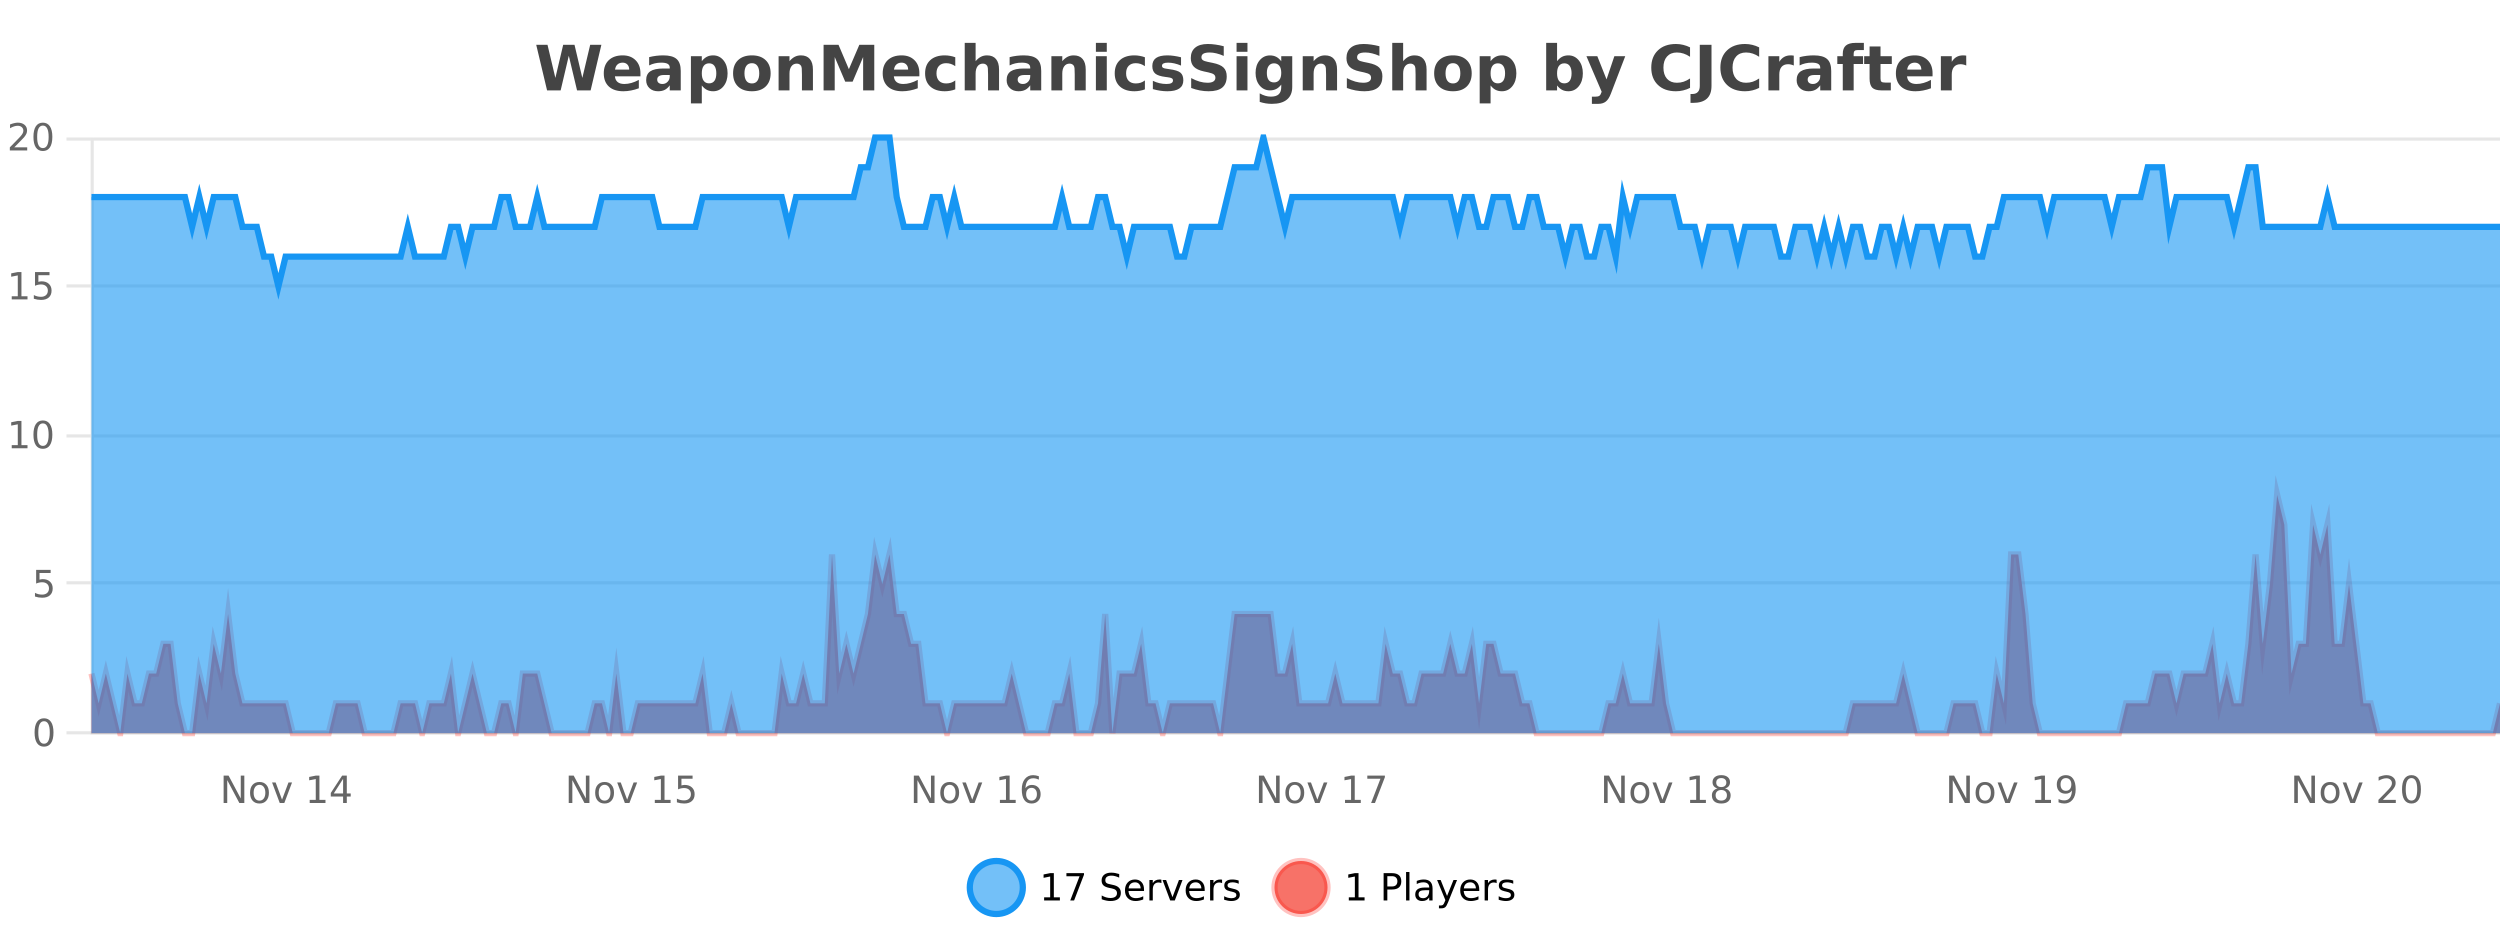 <?xml version="1.0" encoding="UTF-8"?>
<svg xmlns="http://www.w3.org/2000/svg" xmlns:xlink="http://www.w3.org/1999/xlink" width="800pt" height="300pt" viewBox="0 0 800 300" version="1.1">
<defs>
<clipPath id="clip1">
  <path d="M 282 263 L 356 263 L 356 300 L 282 300 Z M 282 263 "/>
</clipPath>
<clipPath id="clip2">
  <path d="M 379 263 L 454 263 L 454 300 L 379 300 Z M 379 263 "/>
</clipPath>
<clipPath id="clip3">
  <path d="M 29.27 158 L 800 158 L 800 234.602 L 29.27 234.602 Z M 29.27 158 "/>
</clipPath>
<clipPath id="clip4">
  <path d="M 28.27 130 L 800 130 L 800 235.602 L 28.27 235.602 Z M 28.27 130 "/>
</clipPath>
<clipPath id="clip5">
  <path d="M 29.27 44 L 800 44 L 800 234.602 L 29.27 234.602 Z M 29.27 44 "/>
</clipPath>
<clipPath id="clip6">
  <path d="M 28.27 43 L 800 43 L 800 120 L 28.27 120 Z M 28.27 43 "/>
</clipPath>
</defs>
<g id="surface243171">
<rect x="0" y="0" width="800" height="300" style="fill:rgb(100%,100%,100%);fill-opacity:1;stroke:none;"/>
<path style="fill:none;stroke-width:1;stroke-linecap:butt;stroke-linejoin:miter;stroke:rgb(0%,0%,0%);stroke-opacity:0.098;stroke-miterlimit:10;" d="M 30 234.5 L 800 234.5 "/>
<path style="fill:none;stroke-width:1;stroke-linecap:butt;stroke-linejoin:miter;stroke:rgb(0%,0%,0%);stroke-opacity:0.098;stroke-miterlimit:10;" d="M 21.27 234.5 L 29 234.5 "/>
<path style="fill:none;stroke-width:1;stroke-linecap:butt;stroke-linejoin:miter;stroke:rgb(0%,0%,0%);stroke-opacity:0.098;stroke-miterlimit:10;" d="M 30 186.5 L 800 186.5 "/>
<path style="fill:none;stroke-width:1;stroke-linecap:butt;stroke-linejoin:miter;stroke:rgb(0%,0%,0%);stroke-opacity:0.098;stroke-miterlimit:10;" d="M 21.27 186.5 L 29 186.5 "/>
<path style="fill:none;stroke-width:1;stroke-linecap:butt;stroke-linejoin:miter;stroke:rgb(0%,0%,0%);stroke-opacity:0.098;stroke-miterlimit:10;" d="M 30 139.5 L 800 139.5 "/>
<path style="fill:none;stroke-width:1;stroke-linecap:butt;stroke-linejoin:miter;stroke:rgb(0%,0%,0%);stroke-opacity:0.098;stroke-miterlimit:10;" d="M 21.27 139.5 L 29 139.5 "/>
<path style="fill:none;stroke-width:1;stroke-linecap:butt;stroke-linejoin:miter;stroke:rgb(0%,0%,0%);stroke-opacity:0.098;stroke-miterlimit:10;" d="M 30 91.5 L 800 91.5 "/>
<path style="fill:none;stroke-width:1;stroke-linecap:butt;stroke-linejoin:miter;stroke:rgb(0%,0%,0%);stroke-opacity:0.098;stroke-miterlimit:10;" d="M 21.27 91.5 L 29 91.5 "/>
<path style="fill:none;stroke-width:1;stroke-linecap:butt;stroke-linejoin:miter;stroke:rgb(0%,0%,0%);stroke-opacity:0.098;stroke-miterlimit:10;" d="M 30 44.5 L 800 44.5 "/>
<path style="fill:none;stroke-width:1;stroke-linecap:butt;stroke-linejoin:miter;stroke:rgb(0%,0%,0%);stroke-opacity:0.098;stroke-miterlimit:10;" d="M 21.27 44.5 L 29 44.5 "/>
<path style=" stroke:none;fill-rule:nonzero;fill:rgb(9.02%,58.824%,95.294%);fill-opacity:0.6;" d="M 327.305 284 C 327.305 288.688 323.508 292.484 318.82 292.484 C 314.133 292.484 310.336 288.688 310.336 284 C 310.336 279.312 314.133 275.516 318.82 275.516 C 323.508 275.516 327.305 279.312 327.305 284 Z M 327.305 284 "/>
<g clip-path="url(#clip1)" clip-rule="nonzero">
<path style="fill:none;stroke-width:2;stroke-linecap:butt;stroke-linejoin:miter;stroke:rgb(9.02%,58.824%,95.294%);stroke-opacity:1;stroke-miterlimit:10;" d="M 327.305 284 C 327.305 288.688 323.508 292.484 318.82 292.484 C 314.133 292.484 310.336 288.688 310.336 284 C 310.336 279.312 314.133 275.516 318.82 275.516 C 323.508 275.516 327.305 279.312 327.305 284 Z M 327.305 284 "/>
</g>
<path style=" stroke:none;fill-rule:nonzero;fill:rgb(0%,0%,0%);fill-opacity:1;" d="M 334.117 287.156 L 336.055 287.156 L 336.055 280.484 L 333.945 280.906 L 333.945 279.828 L 336.039 279.406 L 337.227 279.406 L 337.227 287.156 L 339.164 287.156 L 339.164 288.156 L 334.117 288.156 Z M 341.254 279.406 L 346.879 279.406 L 346.879 279.906 L 343.707 288.156 L 342.473 288.156 L 345.457 280.406 L 341.254 280.406 Z M 358.141 279.688 L 358.141 280.844 C 357.691 280.637 357.266 280.48 356.859 280.375 C 356.461 280.262 356.082 280.203 355.719 280.203 C 355.07 280.203 354.57 280.328 354.219 280.578 C 353.875 280.828 353.703 281.188 353.703 281.656 C 353.703 282.043 353.816 282.336 354.047 282.531 C 354.273 282.73 354.719 282.887 355.375 283 L 356.078 283.156 C 356.961 283.324 357.613 283.621 358.031 284.047 C 358.457 284.465 358.672 285.027 358.672 285.734 C 358.672 286.59 358.383 287.234 357.812 287.672 C 357.25 288.109 356.414 288.328 355.312 288.328 C 354.906 288.328 354.469 288.281 354 288.188 C 353.531 288.094 353.047 287.953 352.547 287.766 L 352.547 286.547 C 353.023 286.82 353.492 287.023 353.953 287.156 C 354.422 287.293 354.875 287.359 355.312 287.359 C 355.988 287.359 356.508 287.23 356.875 286.969 C 357.25 286.699 357.438 286.32 357.438 285.828 C 357.438 285.402 357.301 285.07 357.031 284.828 C 356.77 284.578 356.336 284.398 355.734 284.281 L 355.016 284.141 C 354.129 283.965 353.488 283.688 353.094 283.312 C 352.707 282.938 352.516 282.418 352.516 281.75 C 352.516 280.969 352.785 280.359 353.328 279.922 C 353.867 279.477 354.617 279.25 355.578 279.25 C 355.992 279.25 356.41 279.289 356.828 279.359 C 357.254 279.434 357.691 279.543 358.141 279.688 Z M 366.086 284.609 L 366.086 285.125 L 361.117 285.125 C 361.168 285.875 361.391 286.445 361.789 286.828 C 362.195 287.215 362.75 287.406 363.461 287.406 C 363.875 287.406 364.277 287.359 364.664 287.266 C 365.059 287.164 365.449 287.008 365.836 286.797 L 365.836 287.828 C 365.438 287.984 365.039 288.105 364.633 288.188 C 364.227 288.281 363.812 288.328 363.398 288.328 C 362.355 288.328 361.527 288.027 360.914 287.422 C 360.297 286.809 359.992 285.98 359.992 284.938 C 359.992 283.867 360.281 283.016 360.867 282.391 C 361.449 281.758 362.23 281.438 363.211 281.438 C 364.094 281.438 364.793 281.727 365.305 282.297 C 365.824 282.859 366.086 283.633 366.086 284.609 Z M 365.008 284.281 C 364.996 283.699 364.828 283.23 364.508 282.875 C 364.184 282.523 363.758 282.344 363.227 282.344 C 362.621 282.344 362.137 282.516 361.773 282.859 C 361.418 283.203 361.215 283.684 361.164 284.297 Z M 371.656 282.594 C 371.531 282.531 371.395 282.484 371.25 282.453 C 371.113 282.414 370.957 282.391 370.781 282.391 C 370.176 282.391 369.707 282.59 369.375 282.984 C 369.051 283.383 368.891 283.953 368.891 284.703 L 368.891 288.156 L 367.812 288.156 L 367.812 281.594 L 368.891 281.594 L 368.891 282.609 C 369.117 282.215 369.414 281.922 369.781 281.734 C 370.145 281.539 370.586 281.438 371.109 281.438 C 371.18 281.438 371.258 281.445 371.344 281.453 C 371.438 281.465 371.535 281.48 371.641 281.5 Z M 372.012 281.594 L 373.152 281.594 L 375.199 287.094 L 377.262 281.594 L 378.402 281.594 L 375.934 288.156 L 374.465 288.156 Z M 385.504 284.609 L 385.504 285.125 L 380.535 285.125 C 380.586 285.875 380.809 286.445 381.207 286.828 C 381.613 287.215 382.168 287.406 382.879 287.406 C 383.293 287.406 383.695 287.359 384.082 287.266 C 384.477 287.164 384.867 287.008 385.254 286.797 L 385.254 287.828 C 384.855 287.984 384.457 288.105 384.051 288.188 C 383.645 288.281 383.23 288.328 382.816 288.328 C 381.773 288.328 380.945 288.027 380.332 287.422 C 379.715 286.809 379.41 285.98 379.41 284.938 C 379.41 283.867 379.699 283.016 380.285 282.391 C 380.867 281.758 381.648 281.438 382.629 281.438 C 383.512 281.438 384.211 281.727 384.723 282.297 C 385.242 282.859 385.504 283.633 385.504 284.609 Z M 384.426 284.281 C 384.414 283.699 384.246 283.23 383.926 282.875 C 383.602 282.523 383.176 282.344 382.645 282.344 C 382.039 282.344 381.555 282.516 381.191 282.859 C 380.836 283.203 380.633 283.684 380.582 284.297 Z M 391.074 282.594 C 390.949 282.531 390.812 282.484 390.668 282.453 C 390.531 282.414 390.375 282.391 390.199 282.391 C 389.594 282.391 389.125 282.59 388.793 282.984 C 388.469 283.383 388.309 283.953 388.309 284.703 L 388.309 288.156 L 387.23 288.156 L 387.23 281.594 L 388.309 281.594 L 388.309 282.609 C 388.535 282.215 388.832 281.922 389.199 281.734 C 389.562 281.539 390.004 281.438 390.527 281.438 C 390.598 281.438 390.676 281.445 390.762 281.453 C 390.855 281.465 390.953 281.48 391.059 281.5 Z M 396.383 281.781 L 396.383 282.812 C 396.078 282.656 395.762 282.543 395.43 282.469 C 395.105 282.387 394.766 282.344 394.414 282.344 C 393.883 282.344 393.48 282.43 393.211 282.594 C 392.938 282.75 392.805 282.996 392.805 283.328 C 392.805 283.578 392.898 283.777 393.086 283.922 C 393.281 284.059 393.672 284.188 394.258 284.312 L 394.617 284.406 C 395.387 284.562 395.934 284.793 396.258 285.094 C 396.578 285.398 396.742 285.812 396.742 286.344 C 396.742 286.961 396.496 287.445 396.008 287.797 C 395.527 288.152 394.867 288.328 394.023 288.328 C 393.668 288.328 393.297 288.289 392.914 288.219 C 392.539 288.156 392.141 288.059 391.727 287.922 L 391.727 286.797 C 392.121 287.008 392.512 287.164 392.898 287.266 C 393.281 287.371 393.668 287.422 394.055 287.422 C 394.555 287.422 394.938 287.34 395.211 287.172 C 395.492 286.996 395.633 286.746 395.633 286.422 C 395.633 286.133 395.531 285.906 395.336 285.75 C 395.137 285.594 394.703 285.445 394.039 285.297 L 393.664 285.219 C 392.996 285.074 392.512 284.855 392.211 284.562 C 391.918 284.273 391.773 283.875 391.773 283.375 C 391.773 282.75 391.992 282.273 392.43 281.938 C 392.867 281.605 393.484 281.438 394.289 281.438 C 394.684 281.438 395.059 281.469 395.414 281.531 C 395.766 281.586 396.09 281.668 396.383 281.781 Z M 328.82 277.016 "/>
<path style=" stroke:none;fill-rule:nonzero;fill:rgb(96.863%,44.706%,40.784%);fill-opacity:1;" d="M 424.809 284 C 424.809 288.688 421.008 292.484 416.32 292.484 C 411.637 292.484 407.836 288.688 407.836 284 C 407.836 279.312 411.637 275.516 416.32 275.516 C 421.008 275.516 424.809 279.312 424.809 284 Z M 424.809 284 "/>
<g clip-path="url(#clip2)" clip-rule="nonzero">
<path style="fill:none;stroke-width:2;stroke-linecap:butt;stroke-linejoin:miter;stroke:rgb(100%,4.706%,0%);stroke-opacity:0.247;stroke-miterlimit:10;" d="M 424.809 284 C 424.809 288.688 421.008 292.484 416.32 292.484 C 411.637 292.484 407.836 288.688 407.836 284 C 407.836 279.312 411.637 275.516 416.32 275.516 C 421.008 275.516 424.809 279.312 424.809 284 Z M 424.809 284 "/>
</g>
<path style=" stroke:none;fill-rule:nonzero;fill:rgb(0%,0%,0%);fill-opacity:1;" d="M 431.617 287.156 L 433.555 287.156 L 433.555 280.484 L 431.445 280.906 L 431.445 279.828 L 433.539 279.406 L 434.727 279.406 L 434.727 287.156 L 436.664 287.156 L 436.664 288.156 L 431.617 288.156 Z M 443.945 280.375 L 443.945 283.672 L 445.43 283.672 C 445.98 283.672 446.406 283.531 446.711 283.25 C 447.012 282.961 447.164 282.547 447.164 282.016 C 447.164 281.496 447.012 281.094 446.711 280.812 C 446.406 280.523 445.98 280.375 445.43 280.375 Z M 442.758 279.406 L 445.43 279.406 C 446.418 279.406 447.164 279.633 447.664 280.078 C 448.164 280.516 448.414 281.164 448.414 282.016 C 448.414 282.883 448.164 283.539 447.664 283.984 C 447.164 284.422 446.418 284.641 445.43 284.641 L 443.945 284.641 L 443.945 288.156 L 442.758 288.156 Z M 449.945 279.031 L 451.023 279.031 L 451.023 288.156 L 449.945 288.156 Z M 456.266 284.859 C 455.398 284.859 454.797 284.961 454.453 285.156 C 454.117 285.355 453.953 285.695 453.953 286.172 C 453.953 286.559 454.078 286.867 454.328 287.094 C 454.586 287.312 454.93 287.422 455.359 287.422 C 455.961 287.422 456.441 287.215 456.797 286.797 C 457.16 286.371 457.344 285.805 457.344 285.094 L 457.344 284.859 Z M 458.422 284.406 L 458.422 288.156 L 457.344 288.156 L 457.344 287.156 C 457.094 287.555 456.785 287.852 456.422 288.047 C 456.055 288.234 455.609 288.328 455.078 288.328 C 454.398 288.328 453.863 288.141 453.469 287.766 C 453.07 287.383 452.875 286.875 452.875 286.25 C 452.875 285.512 453.117 284.953 453.609 284.578 C 454.109 284.203 454.848 284.016 455.828 284.016 L 457.344 284.016 L 457.344 283.906 C 457.344 283.406 457.176 283.023 456.844 282.75 C 456.52 282.48 456.066 282.344 455.484 282.344 C 455.109 282.344 454.738 282.391 454.375 282.484 C 454.02 282.578 453.68 282.715 453.359 282.891 L 453.359 281.891 C 453.754 281.734 454.133 281.621 454.5 281.547 C 454.875 281.477 455.238 281.438 455.594 281.438 C 456.539 281.438 457.25 281.684 457.719 282.172 C 458.188 282.664 458.422 283.406 458.422 284.406 Z M 463.367 288.766 C 463.062 289.547 462.766 290.055 462.477 290.297 C 462.184 290.535 461.797 290.656 461.32 290.656 L 460.461 290.656 L 460.461 289.75 L 461.086 289.75 C 461.387 289.75 461.617 289.676 461.773 289.531 C 461.938 289.395 462.121 289.066 462.32 288.547 L 462.523 288.047 L 459.867 281.594 L 461.008 281.594 L 463.055 286.719 L 465.117 281.594 L 466.258 281.594 Z M 473.359 284.609 L 473.359 285.125 L 468.391 285.125 C 468.441 285.875 468.664 286.445 469.062 286.828 C 469.469 287.215 470.023 287.406 470.734 287.406 C 471.148 287.406 471.551 287.359 471.938 287.266 C 472.332 287.164 472.723 287.008 473.109 286.797 L 473.109 287.828 C 472.711 287.984 472.312 288.105 471.906 288.188 C 471.5 288.281 471.086 288.328 470.672 288.328 C 469.629 288.328 468.801 288.027 468.188 287.422 C 467.57 286.809 467.266 285.98 467.266 284.938 C 467.266 283.867 467.555 283.016 468.141 282.391 C 468.723 281.758 469.504 281.438 470.484 281.438 C 471.367 281.438 472.066 281.727 472.578 282.297 C 473.098 282.859 473.359 283.633 473.359 284.609 Z M 472.281 284.281 C 472.27 283.699 472.102 283.23 471.781 282.875 C 471.457 282.523 471.031 282.344 470.5 282.344 C 469.895 282.344 469.41 282.516 469.047 282.859 C 468.691 283.203 468.488 283.684 468.438 284.297 Z M 478.93 282.594 C 478.805 282.531 478.668 282.484 478.523 282.453 C 478.387 282.414 478.23 282.391 478.055 282.391 C 477.449 282.391 476.98 282.59 476.648 282.984 C 476.324 283.383 476.164 283.953 476.164 284.703 L 476.164 288.156 L 475.086 288.156 L 475.086 281.594 L 476.164 281.594 L 476.164 282.609 C 476.391 282.215 476.688 281.922 477.055 281.734 C 477.418 281.539 477.859 281.438 478.383 281.438 C 478.453 281.438 478.531 281.445 478.617 281.453 C 478.711 281.465 478.809 281.48 478.914 281.5 Z M 484.238 281.781 L 484.238 282.812 C 483.934 282.656 483.617 282.543 483.285 282.469 C 482.961 282.387 482.621 282.344 482.27 282.344 C 481.738 282.344 481.336 282.43 481.066 282.594 C 480.793 282.75 480.66 282.996 480.66 283.328 C 480.66 283.578 480.754 283.777 480.941 283.922 C 481.137 284.059 481.527 284.188 482.113 284.312 L 482.473 284.406 C 483.242 284.562 483.789 284.793 484.113 285.094 C 484.434 285.398 484.598 285.812 484.598 286.344 C 484.598 286.961 484.352 287.445 483.863 287.797 C 483.383 288.152 482.723 288.328 481.879 288.328 C 481.523 288.328 481.152 288.289 480.77 288.219 C 480.395 288.156 479.996 288.059 479.582 287.922 L 479.582 286.797 C 479.977 287.008 480.367 287.164 480.754 287.266 C 481.137 287.371 481.523 287.422 481.91 287.422 C 482.41 287.422 482.793 287.34 483.066 287.172 C 483.348 286.996 483.488 286.746 483.488 286.422 C 483.488 286.133 483.387 285.906 483.191 285.75 C 482.992 285.594 482.559 285.445 481.895 285.297 L 481.52 285.219 C 480.852 285.074 480.367 284.855 480.066 284.562 C 479.773 284.273 479.629 283.875 479.629 283.375 C 479.629 282.75 479.848 282.273 480.285 281.938 C 480.723 281.605 481.34 281.438 482.145 281.438 C 482.539 281.438 482.914 281.469 483.27 281.531 C 483.621 281.586 483.945 281.668 484.238 281.781 Z M 426.32 277.016 "/>
<path style=" stroke:none;fill-rule:nonzero;fill:rgb(26.667%,26.667%,26.667%);fill-opacity:1;" d="M 171.594 14.344 L 175.203 14.344 L 177.719 24.938 L 180.219 14.344 L 183.844 14.344 L 186.344 24.938 L 188.859 14.344 L 192.438 14.344 L 189 28.922 L 184.656 28.922 L 182.016 17.844 L 179.406 28.922 L 175.062 28.922 Z M 204.941 23.422 L 204.941 24.422 L 196.77 24.422 C 196.852 25.246 197.148 25.859 197.66 26.266 C 198.168 26.672 198.879 26.875 199.785 26.875 C 200.523 26.875 201.277 26.766 202.051 26.547 C 202.82 26.328 203.613 26 204.426 25.562 L 204.426 28.25 C 203.602 28.562 202.773 28.797 201.941 28.953 C 201.117 29.117 200.293 29.203 199.473 29.203 C 197.492 29.203 195.949 28.703 194.848 27.703 C 193.754 26.695 193.207 25.281 193.207 23.469 C 193.207 21.68 193.742 20.273 194.816 19.25 C 195.898 18.23 197.383 17.719 199.27 17.719 C 200.988 17.719 202.363 18.242 203.395 19.281 C 204.426 20.312 204.941 21.695 204.941 23.422 Z M 201.348 22.266 C 201.348 21.602 201.152 21.062 200.77 20.656 C 200.383 20.25 199.879 20.047 199.254 20.047 C 198.574 20.047 198.023 20.242 197.598 20.625 C 197.18 21 196.918 21.547 196.816 22.266 Z M 212.492 24 C 211.762 24 211.215 24.125 210.852 24.375 C 210.484 24.617 210.305 24.98 210.305 25.469 C 210.305 25.906 210.449 26.25 210.742 26.5 C 211.043 26.75 211.453 26.875 211.977 26.875 C 212.633 26.875 213.184 26.641 213.633 26.172 C 214.09 25.703 214.32 25.117 214.32 24.406 L 214.32 24 Z M 217.836 22.688 L 217.836 28.922 L 214.32 28.922 L 214.32 27.297 C 213.852 27.965 213.32 28.449 212.727 28.75 C 212.141 29.051 211.43 29.203 210.586 29.203 C 209.461 29.203 208.543 28.875 207.836 28.219 C 207.125 27.555 206.773 26.695 206.773 25.641 C 206.773 24.359 207.211 23.422 208.086 22.828 C 208.969 22.227 210.359 21.922 212.258 21.922 L 214.32 21.922 L 214.32 21.641 C 214.32 21.09 214.102 20.688 213.664 20.438 C 213.227 20.18 212.543 20.047 211.617 20.047 C 210.867 20.047 210.168 20.125 209.523 20.281 C 208.875 20.43 208.277 20.648 207.727 20.938 L 207.727 18.281 C 208.477 18.094 209.227 17.953 209.977 17.859 C 210.734 17.766 211.496 17.719 212.258 17.719 C 214.227 17.719 215.648 18.109 216.523 18.891 C 217.398 19.664 217.836 20.93 217.836 22.688 Z M 224.578 27.344 L 224.578 33.078 L 221.094 33.078 L 221.094 17.984 L 224.578 17.984 L 224.578 19.578 C 225.066 18.945 225.602 18.477 226.188 18.172 C 226.77 17.871 227.441 17.719 228.203 17.719 C 229.555 17.719 230.664 18.258 231.531 19.328 C 232.395 20.402 232.828 21.781 232.828 23.469 C 232.828 25.148 232.395 26.523 231.531 27.594 C 230.664 28.668 229.555 29.203 228.203 29.203 C 227.441 29.203 226.77 29.051 226.188 28.75 C 225.602 28.449 225.066 27.98 224.578 27.344 Z M 226.906 20.266 C 226.156 20.266 225.578 20.543 225.172 21.094 C 224.773 21.637 224.578 22.43 224.578 23.469 C 224.578 24.5 224.773 25.293 225.172 25.844 C 225.578 26.398 226.156 26.672 226.906 26.672 C 227.656 26.672 228.227 26.402 228.625 25.859 C 229.02 25.309 229.219 24.512 229.219 23.469 C 229.219 22.43 229.02 21.637 228.625 21.094 C 228.227 20.543 227.656 20.266 226.906 20.266 Z M 240.617 20.219 C 239.836 20.219 239.242 20.5 238.836 21.062 C 238.43 21.617 238.227 22.418 238.227 23.469 C 238.227 24.512 238.43 25.312 238.836 25.875 C 239.242 26.43 239.836 26.703 240.617 26.703 C 241.375 26.703 241.953 26.43 242.352 25.875 C 242.758 25.312 242.961 24.512 242.961 23.469 C 242.961 22.418 242.758 21.617 242.352 21.062 C 241.953 20.5 241.375 20.219 240.617 20.219 Z M 240.617 17.719 C 242.492 17.719 243.953 18.23 245.008 19.25 C 246.07 20.262 246.602 21.668 246.602 23.469 C 246.602 25.262 246.07 26.668 245.008 27.688 C 243.953 28.699 242.492 29.203 240.617 29.203 C 238.719 29.203 237.242 28.699 236.18 27.688 C 235.117 26.668 234.586 25.262 234.586 23.469 C 234.586 21.668 235.117 20.262 236.18 19.25 C 237.242 18.23 238.719 17.719 240.617 17.719 Z M 260.137 22.266 L 260.137 28.922 L 256.621 28.922 L 256.621 23.828 C 256.621 22.883 256.598 22.23 256.559 21.875 C 256.516 21.512 256.441 21.246 256.34 21.078 C 256.203 20.852 256.016 20.672 255.777 20.547 C 255.547 20.422 255.281 20.359 254.98 20.359 C 254.25 20.359 253.676 20.641 253.262 21.203 C 252.844 21.766 252.637 22.547 252.637 23.547 L 252.637 28.922 L 249.152 28.922 L 249.152 17.984 L 252.637 17.984 L 252.637 19.578 C 253.168 18.945 253.73 18.477 254.324 18.172 C 254.918 17.871 255.566 17.719 256.277 17.719 C 257.547 17.719 258.504 18.109 259.152 18.891 C 259.809 19.664 260.137 20.789 260.137 22.266 Z M 263.547 14.344 L 268.328 14.344 L 271.641 22.141 L 274.984 14.344 L 279.766 14.344 L 279.766 28.922 L 276.203 28.922 L 276.203 18.25 L 272.844 26.125 L 270.469 26.125 L 267.109 18.25 L 267.109 28.922 L 263.547 28.922 Z M 294.199 23.422 L 294.199 24.422 L 286.027 24.422 C 286.109 25.246 286.406 25.859 286.918 26.266 C 287.426 26.672 288.137 26.875 289.043 26.875 C 289.781 26.875 290.535 26.766 291.309 26.547 C 292.078 26.328 292.871 26 293.684 25.562 L 293.684 28.25 C 292.859 28.562 292.031 28.797 291.199 28.953 C 290.375 29.117 289.551 29.203 288.73 29.203 C 286.75 29.203 285.207 28.703 284.105 27.703 C 283.012 26.695 282.465 25.281 282.465 23.469 C 282.465 21.68 283 20.273 284.074 19.25 C 285.156 18.23 286.641 17.719 288.527 17.719 C 290.246 17.719 291.621 18.242 292.652 19.281 C 293.684 20.312 294.199 21.695 294.199 23.422 Z M 290.605 22.266 C 290.605 21.602 290.41 21.062 290.027 20.656 C 289.641 20.25 289.137 20.047 288.512 20.047 C 287.832 20.047 287.281 20.242 286.855 20.625 C 286.438 21 286.176 21.547 286.074 22.266 Z M 305.688 18.328 L 305.688 21.172 C 305.219 20.852 304.742 20.609 304.266 20.453 C 303.785 20.297 303.285 20.219 302.766 20.219 C 301.797 20.219 301.035 20.508 300.484 21.078 C 299.941 21.641 299.672 22.438 299.672 23.469 C 299.672 24.492 299.941 25.289 300.484 25.859 C 301.035 26.422 301.797 26.703 302.766 26.703 C 303.316 26.703 303.836 26.625 304.328 26.469 C 304.816 26.305 305.27 26.059 305.688 25.734 L 305.688 28.594 C 305.145 28.805 304.594 28.953 304.031 29.047 C 303.469 29.148 302.898 29.203 302.328 29.203 C 300.359 29.203 298.816 28.699 297.703 27.688 C 296.586 26.68 296.031 25.273 296.031 23.469 C 296.031 21.656 296.586 20.246 297.703 19.234 C 298.816 18.227 300.359 17.719 302.328 17.719 C 302.898 17.719 303.461 17.773 304.016 17.875 C 304.578 17.969 305.133 18.121 305.688 18.328 Z M 319.695 22.266 L 319.695 28.922 L 316.18 28.922 L 316.18 23.844 C 316.18 22.887 316.156 22.23 316.117 21.875 C 316.074 21.512 316 21.246 315.898 21.078 C 315.762 20.852 315.574 20.672 315.336 20.547 C 315.105 20.422 314.84 20.359 314.539 20.359 C 313.809 20.359 313.234 20.641 312.82 21.203 C 312.402 21.766 312.195 22.547 312.195 23.547 L 312.195 28.922 L 308.711 28.922 L 308.711 13.719 L 312.195 13.719 L 312.195 19.578 C 312.727 18.945 313.289 18.477 313.883 18.172 C 314.477 17.871 315.125 17.719 315.836 17.719 C 317.105 17.719 318.062 18.109 318.711 18.891 C 319.367 19.664 319.695 20.789 319.695 22.266 Z M 327.844 24 C 327.113 24 326.566 24.125 326.203 24.375 C 325.836 24.617 325.656 24.98 325.656 25.469 C 325.656 25.906 325.801 26.25 326.094 26.5 C 326.395 26.75 326.805 26.875 327.328 26.875 C 327.984 26.875 328.535 26.641 328.984 26.172 C 329.441 25.703 329.672 25.117 329.672 24.406 L 329.672 24 Z M 333.188 22.688 L 333.188 28.922 L 329.672 28.922 L 329.672 27.297 C 329.203 27.965 328.672 28.449 328.078 28.75 C 327.492 29.051 326.781 29.203 325.938 29.203 C 324.812 29.203 323.895 28.875 323.188 28.219 C 322.477 27.555 322.125 26.695 322.125 25.641 C 322.125 24.359 322.562 23.422 323.438 22.828 C 324.32 22.227 325.711 21.922 327.609 21.922 L 329.672 21.922 L 329.672 21.641 C 329.672 21.09 329.453 20.688 329.016 20.438 C 328.578 20.18 327.895 20.047 326.969 20.047 C 326.219 20.047 325.52 20.125 324.875 20.281 C 324.227 20.43 323.629 20.648 323.078 20.938 L 323.078 18.281 C 323.828 18.094 324.578 17.953 325.328 17.859 C 326.086 17.766 326.848 17.719 327.609 17.719 C 329.578 17.719 331 18.109 331.875 18.891 C 332.75 19.664 333.188 20.93 333.188 22.688 Z M 347.43 22.266 L 347.43 28.922 L 343.914 28.922 L 343.914 23.828 C 343.914 22.883 343.891 22.23 343.852 21.875 C 343.809 21.512 343.734 21.246 343.633 21.078 C 343.496 20.852 343.309 20.672 343.07 20.547 C 342.84 20.422 342.574 20.359 342.273 20.359 C 341.543 20.359 340.969 20.641 340.555 21.203 C 340.137 21.766 339.93 22.547 339.93 23.547 L 339.93 28.922 L 336.445 28.922 L 336.445 17.984 L 339.93 17.984 L 339.93 19.578 C 340.461 18.945 341.023 18.477 341.617 18.172 C 342.211 17.871 342.859 17.719 343.57 17.719 C 344.84 17.719 345.797 18.109 346.445 18.891 C 347.102 19.664 347.43 20.789 347.43 22.266 Z M 350.688 17.984 L 354.172 17.984 L 354.172 28.922 L 350.688 28.922 Z M 350.688 13.719 L 354.172 13.719 L 354.172 16.578 L 350.688 16.578 Z M 366.367 18.328 L 366.367 21.172 C 365.898 20.852 365.422 20.609 364.945 20.453 C 364.465 20.297 363.965 20.219 363.445 20.219 C 362.477 20.219 361.715 20.508 361.164 21.078 C 360.621 21.641 360.352 22.438 360.352 23.469 C 360.352 24.492 360.621 25.289 361.164 25.859 C 361.715 26.422 362.477 26.703 363.445 26.703 C 363.996 26.703 364.516 26.625 365.008 26.469 C 365.496 26.305 365.949 26.059 366.367 25.734 L 366.367 28.594 C 365.824 28.805 365.273 28.953 364.711 29.047 C 364.148 29.148 363.578 29.203 363.008 29.203 C 361.039 29.203 359.496 28.699 358.383 27.688 C 357.266 26.68 356.711 25.273 356.711 23.469 C 356.711 21.656 357.266 20.246 358.383 19.234 C 359.496 18.227 361.039 17.719 363.008 17.719 C 363.578 17.719 364.141 17.773 364.695 17.875 C 365.258 17.969 365.812 18.121 366.367 18.328 Z M 377.93 18.328 L 377.93 20.984 C 377.188 20.672 376.469 20.438 375.773 20.281 C 375.074 20.125 374.414 20.047 373.789 20.047 C 373.133 20.047 372.641 20.133 372.32 20.297 C 371.996 20.465 371.836 20.719 371.836 21.062 C 371.836 21.344 371.953 21.559 372.195 21.703 C 372.445 21.852 372.883 21.961 373.508 22.031 L 374.133 22.125 C 375.922 22.355 377.125 22.73 377.742 23.25 C 378.355 23.773 378.664 24.59 378.664 25.703 C 378.664 26.871 378.23 27.746 377.367 28.328 C 376.512 28.914 375.234 29.203 373.539 29.203 C 372.809 29.203 372.059 29.145 371.289 29.031 C 370.516 28.918 369.727 28.746 368.914 28.516 L 368.914 25.859 C 369.609 26.203 370.324 26.461 371.055 26.625 C 371.781 26.793 372.527 26.875 373.289 26.875 C 373.977 26.875 374.492 26.781 374.836 26.594 C 375.18 26.406 375.352 26.125 375.352 25.75 C 375.352 25.438 375.23 25.211 374.992 25.062 C 374.75 24.906 374.277 24.789 373.57 24.703 L 372.961 24.625 C 371.398 24.43 370.305 24.07 369.68 23.547 C 369.055 23.016 368.742 22.215 368.742 21.141 C 368.742 19.984 369.137 19.125 369.93 18.562 C 370.73 18 371.949 17.719 373.586 17.719 C 374.23 17.719 374.906 17.773 375.617 17.875 C 376.324 17.969 377.094 18.121 377.93 18.328 Z M 391.598 14.797 L 391.598 17.891 C 390.793 17.527 390.012 17.258 389.254 17.078 C 388.492 16.891 387.773 16.797 387.098 16.797 C 386.199 16.797 385.535 16.922 385.098 17.172 C 384.668 17.422 384.457 17.809 384.457 18.328 C 384.457 18.715 384.602 19.016 384.895 19.234 C 385.184 19.453 385.711 19.641 386.473 19.797 L 388.066 20.125 C 389.691 20.449 390.84 20.945 391.52 21.609 C 392.207 22.277 392.551 23.219 392.551 24.438 C 392.551 26.043 392.07 27.242 391.113 28.031 C 390.164 28.812 388.711 29.203 386.754 29.203 C 385.824 29.203 384.895 29.113 383.957 28.938 C 383.027 28.762 382.102 28.5 381.176 28.156 L 381.176 24.984 C 382.102 25.484 382.996 25.859 383.863 26.109 C 384.738 26.359 385.582 26.484 386.395 26.484 C 387.215 26.484 387.84 26.352 388.27 26.078 C 388.707 25.797 388.926 25.402 388.926 24.891 C 388.926 24.445 388.773 24.094 388.473 23.844 C 388.18 23.594 387.59 23.371 386.707 23.172 L 385.254 22.859 C 383.793 22.547 382.727 22.055 382.051 21.375 C 381.383 20.688 381.051 19.762 381.051 18.594 C 381.051 17.148 381.52 16.031 382.457 15.25 C 383.395 14.469 384.742 14.078 386.504 14.078 C 387.305 14.078 388.129 14.141 388.973 14.266 C 389.816 14.383 390.691 14.559 391.598 14.797 Z M 395.703 17.984 L 399.188 17.984 L 399.188 28.922 L 395.703 28.922 Z M 395.703 13.719 L 399.188 13.719 L 399.188 16.578 L 395.703 16.578 Z M 410 27.062 C 409.52 27.699 408.988 28.168 408.406 28.469 C 407.82 28.773 407.148 28.922 406.391 28.922 C 405.055 28.922 403.953 28.398 403.078 27.344 C 402.211 26.293 401.781 24.953 401.781 23.328 C 401.781 21.695 402.211 20.355 403.078 19.312 C 403.953 18.262 405.055 17.734 406.391 17.734 C 407.148 17.734 407.82 17.887 408.406 18.188 C 408.988 18.492 409.52 18.965 410 19.609 L 410 17.984 L 413.516 17.984 L 413.516 27.812 C 413.516 29.57 412.957 30.914 411.844 31.844 C 410.738 32.77 409.129 33.234 407.016 33.234 C 406.336 33.234 405.676 33.18 405.031 33.078 C 404.395 32.973 403.754 32.816 403.109 32.609 L 403.109 29.875 C 403.723 30.227 404.32 30.488 404.906 30.656 C 405.488 30.832 406.078 30.922 406.672 30.922 C 407.816 30.922 408.656 30.672 409.188 30.172 C 409.727 29.672 410 28.887 410 27.812 Z M 407.688 20.266 C 406.969 20.266 406.406 20.531 406 21.062 C 405.594 21.594 405.391 22.352 405.391 23.328 C 405.391 24.328 405.582 25.09 405.969 25.609 C 406.363 26.121 406.938 26.375 407.688 26.375 C 408.414 26.375 408.984 26.109 409.391 25.578 C 409.797 25.047 410 24.297 410 23.328 C 410 22.352 409.797 21.594 409.391 21.062 C 408.984 20.531 408.414 20.266 407.688 20.266 Z M 427.859 22.266 L 427.859 28.922 L 424.344 28.922 L 424.344 23.828 C 424.344 22.883 424.32 22.23 424.281 21.875 C 424.238 21.512 424.164 21.246 424.062 21.078 C 423.926 20.852 423.738 20.672 423.5 20.547 C 423.27 20.422 423.004 20.359 422.703 20.359 C 421.973 20.359 421.398 20.641 420.984 21.203 C 420.566 21.766 420.359 22.547 420.359 23.547 L 420.359 28.922 L 416.875 28.922 L 416.875 17.984 L 420.359 17.984 L 420.359 19.578 C 420.891 18.945 421.453 18.477 422.047 18.172 C 422.641 17.871 423.289 17.719 424 17.719 C 425.27 17.719 426.227 18.109 426.875 18.891 C 427.531 19.664 427.859 20.789 427.859 22.266 Z M 441.414 14.797 L 441.414 17.891 C 440.609 17.527 439.828 17.258 439.07 17.078 C 438.309 16.891 437.59 16.797 436.914 16.797 C 436.016 16.797 435.352 16.922 434.914 17.172 C 434.484 17.422 434.273 17.809 434.273 18.328 C 434.273 18.715 434.418 19.016 434.711 19.234 C 435 19.453 435.527 19.641 436.289 19.797 L 437.883 20.125 C 439.508 20.449 440.656 20.945 441.336 21.609 C 442.023 22.277 442.367 23.219 442.367 24.438 C 442.367 26.043 441.887 27.242 440.93 28.031 C 439.98 28.812 438.527 29.203 436.57 29.203 C 435.641 29.203 434.711 29.113 433.773 28.938 C 432.844 28.762 431.918 28.5 430.992 28.156 L 430.992 24.984 C 431.918 25.484 432.812 25.859 433.68 26.109 C 434.555 26.359 435.398 26.484 436.211 26.484 C 437.031 26.484 437.656 26.352 438.086 26.078 C 438.523 25.797 438.742 25.402 438.742 24.891 C 438.742 24.445 438.59 24.094 438.289 23.844 C 437.996 23.594 437.406 23.371 436.523 23.172 L 435.07 22.859 C 433.609 22.547 432.543 22.055 431.867 21.375 C 431.199 20.688 430.867 19.762 430.867 18.594 C 430.867 17.148 431.336 16.031 432.273 15.25 C 433.211 14.469 434.559 14.078 436.32 14.078 C 437.121 14.078 437.945 14.141 438.789 14.266 C 439.633 14.383 440.508 14.559 441.414 14.797 Z M 456.504 22.266 L 456.504 28.922 L 452.988 28.922 L 452.988 23.844 C 452.988 22.887 452.965 22.23 452.926 21.875 C 452.883 21.512 452.809 21.246 452.707 21.078 C 452.57 20.852 452.383 20.672 452.145 20.547 C 451.914 20.422 451.648 20.359 451.348 20.359 C 450.617 20.359 450.043 20.641 449.629 21.203 C 449.211 21.766 449.004 22.547 449.004 23.547 L 449.004 28.922 L 445.52 28.922 L 445.52 13.719 L 449.004 13.719 L 449.004 19.578 C 449.535 18.945 450.098 18.477 450.691 18.172 C 451.285 17.871 451.934 17.719 452.645 17.719 C 453.914 17.719 454.871 18.109 455.52 18.891 C 456.176 19.664 456.504 20.789 456.504 22.266 Z M 464.961 20.219 C 464.18 20.219 463.586 20.5 463.18 21.062 C 462.773 21.617 462.57 22.418 462.57 23.469 C 462.57 24.512 462.773 25.312 463.18 25.875 C 463.586 26.43 464.18 26.703 464.961 26.703 C 465.719 26.703 466.297 26.43 466.695 25.875 C 467.102 25.312 467.305 24.512 467.305 23.469 C 467.305 22.418 467.102 21.617 466.695 21.062 C 466.297 20.5 465.719 20.219 464.961 20.219 Z M 464.961 17.719 C 466.836 17.719 468.297 18.23 469.352 19.25 C 470.414 20.262 470.945 21.668 470.945 23.469 C 470.945 25.262 470.414 26.668 469.352 27.688 C 468.297 28.699 466.836 29.203 464.961 29.203 C 463.062 29.203 461.586 28.699 460.523 27.688 C 459.461 26.668 458.93 25.262 458.93 23.469 C 458.93 21.668 459.461 20.262 460.523 19.25 C 461.586 18.23 463.062 17.719 464.961 17.719 Z M 476.984 27.344 L 476.984 33.078 L 473.5 33.078 L 473.5 17.984 L 476.984 17.984 L 476.984 19.578 C 477.473 18.945 478.008 18.477 478.594 18.172 C 479.176 17.871 479.848 17.719 480.609 17.719 C 481.961 17.719 483.07 18.258 483.938 19.328 C 484.801 20.402 485.234 21.781 485.234 23.469 C 485.234 25.148 484.801 26.523 483.938 27.594 C 483.07 28.668 481.961 29.203 480.609 29.203 C 479.848 29.203 479.176 29.051 478.594 28.75 C 478.008 28.449 477.473 27.98 476.984 27.344 Z M 479.312 20.266 C 478.562 20.266 477.984 20.543 477.578 21.094 C 477.18 21.637 476.984 22.43 476.984 23.469 C 476.984 24.5 477.18 25.293 477.578 25.844 C 477.984 26.398 478.562 26.672 479.312 26.672 C 480.062 26.672 480.633 26.402 481.031 25.859 C 481.426 25.309 481.625 24.512 481.625 23.469 C 481.625 22.43 481.426 21.637 481.031 21.094 C 480.633 20.543 480.062 20.266 479.312 20.266 Z M 500.59 26.672 C 501.34 26.672 501.91 26.402 502.309 25.859 C 502.703 25.309 502.902 24.512 502.902 23.469 C 502.902 22.43 502.703 21.637 502.309 21.094 C 501.91 20.543 501.34 20.266 500.59 20.266 C 499.84 20.266 499.262 20.543 498.855 21.094 C 498.457 21.637 498.262 22.43 498.262 23.469 C 498.262 24.5 498.457 25.293 498.855 25.844 C 499.262 26.398 499.84 26.672 500.59 26.672 Z M 498.262 19.578 C 498.75 18.945 499.285 18.477 499.871 18.172 C 500.453 17.871 501.125 17.719 501.887 17.719 C 503.238 17.719 504.348 18.258 505.215 19.328 C 506.078 20.402 506.512 21.781 506.512 23.469 C 506.512 25.148 506.078 26.523 505.215 27.594 C 504.348 28.668 503.238 29.203 501.887 29.203 C 501.125 29.203 500.453 29.051 499.871 28.75 C 499.285 28.449 498.75 27.98 498.262 27.344 L 498.262 28.922 L 494.777 28.922 L 494.777 13.719 L 498.262 13.719 Z M 507.656 17.984 L 511.141 17.984 L 514.094 25.406 L 516.594 17.984 L 520.078 17.984 L 515.484 29.953 C 515.023 31.172 514.484 32.02 513.859 32.5 C 513.242 32.988 512.438 33.234 511.438 33.234 L 509.406 33.234 L 509.406 30.938 L 510.5 30.938 C 511.094 30.938 511.523 30.844 511.797 30.656 C 512.066 30.469 512.273 30.129 512.422 29.641 L 512.531 29.344 Z M 540.812 28.125 C 540.113 28.48 539.391 28.746 538.641 28.922 C 537.898 29.109 537.117 29.203 536.297 29.203 C 533.867 29.203 531.945 28.527 530.531 27.172 C 529.113 25.809 528.406 23.965 528.406 21.641 C 528.406 19.32 529.113 17.48 530.531 16.125 C 531.945 14.762 533.867 14.078 536.297 14.078 C 537.117 14.078 537.898 14.172 538.641 14.359 C 539.391 14.539 540.113 14.805 540.812 15.156 L 540.812 18.172 C 540.113 17.703 539.426 17.359 538.75 17.141 C 538.07 16.914 537.359 16.797 536.609 16.797 C 535.266 16.797 534.207 17.23 533.438 18.094 C 532.676 18.949 532.297 20.133 532.297 21.641 C 532.297 23.152 532.676 24.34 533.438 25.203 C 534.207 26.059 535.266 26.484 536.609 26.484 C 537.359 26.484 538.07 26.375 538.75 26.156 C 539.426 25.93 540.113 25.578 540.812 25.109 Z M 543.93 14.344 L 547.68 14.344 L 547.68 27.5 C 547.68 29.32 547.184 30.68 546.195 31.578 C 545.215 32.473 543.727 32.922 541.727 32.922 L 540.961 32.922 L 540.961 30.078 L 541.555 30.078 C 542.336 30.078 542.922 29.859 543.32 29.422 C 543.727 28.992 543.93 28.355 543.93 27.5 Z M 562.93 28.125 C 562.23 28.48 561.508 28.746 560.758 28.922 C 560.016 29.109 559.234 29.203 558.414 29.203 C 555.984 29.203 554.062 28.527 552.648 27.172 C 551.23 25.809 550.523 23.965 550.523 21.641 C 550.523 19.32 551.23 17.48 552.648 16.125 C 554.062 14.762 555.984 14.078 558.414 14.078 C 559.234 14.078 560.016 14.172 560.758 14.359 C 561.508 14.539 562.23 14.805 562.93 15.156 L 562.93 18.172 C 562.23 17.703 561.543 17.359 560.867 17.141 C 560.188 16.914 559.477 16.797 558.727 16.797 C 557.383 16.797 556.324 17.23 555.555 18.094 C 554.793 18.949 554.414 20.133 554.414 21.641 C 554.414 23.152 554.793 24.34 555.555 25.203 C 556.324 26.059 557.383 26.484 558.727 26.484 C 559.477 26.484 560.188 26.375 560.867 26.156 C 561.543 25.93 562.23 25.578 562.93 25.109 Z M 574.016 20.969 C 573.703 20.824 573.395 20.719 573.094 20.656 C 572.789 20.586 572.488 20.547 572.188 20.547 C 571.281 20.547 570.582 20.836 570.094 21.406 C 569.613 21.98 569.375 22.805 569.375 23.875 L 569.375 28.922 L 565.891 28.922 L 565.891 17.984 L 569.375 17.984 L 569.375 19.781 C 569.82 19.062 570.336 18.543 570.922 18.219 C 571.504 17.887 572.203 17.719 573.016 17.719 C 573.141 17.719 573.27 17.727 573.406 17.734 C 573.539 17.746 573.738 17.766 574 17.797 Z M 580.645 24 C 579.914 24 579.367 24.125 579.004 24.375 C 578.637 24.617 578.457 24.98 578.457 25.469 C 578.457 25.906 578.602 26.25 578.895 26.5 C 579.195 26.75 579.605 26.875 580.129 26.875 C 580.785 26.875 581.336 26.641 581.785 26.172 C 582.242 25.703 582.473 25.117 582.473 24.406 L 582.473 24 Z M 585.988 22.688 L 585.988 28.922 L 582.473 28.922 L 582.473 27.297 C 582.004 27.965 581.473 28.449 580.879 28.75 C 580.293 29.051 579.582 29.203 578.738 29.203 C 577.613 29.203 576.695 28.875 575.988 28.219 C 575.277 27.555 574.926 26.695 574.926 25.641 C 574.926 24.359 575.363 23.422 576.238 22.828 C 577.121 22.227 578.512 21.922 580.41 21.922 L 582.473 21.922 L 582.473 21.641 C 582.473 21.09 582.254 20.688 581.816 20.438 C 581.379 20.18 580.695 20.047 579.77 20.047 C 579.02 20.047 578.32 20.125 577.676 20.281 C 577.027 20.43 576.43 20.648 575.879 20.938 L 575.879 18.281 C 576.629 18.094 577.379 17.953 578.129 17.859 C 578.887 17.766 579.648 17.719 580.41 17.719 C 582.379 17.719 583.801 18.109 584.676 18.891 C 585.551 19.664 585.988 20.93 585.988 22.688 Z M 596.438 13.719 L 596.438 16.016 L 594.5 16.016 C 594.008 16.016 593.664 16.109 593.469 16.297 C 593.27 16.477 593.172 16.781 593.172 17.219 L 593.172 17.984 L 596.172 17.984 L 596.172 20.484 L 593.172 20.484 L 593.172 28.922 L 589.688 28.922 L 589.688 20.484 L 587.938 20.484 L 587.938 17.984 L 589.688 17.984 L 589.688 17.219 C 589.688 16.031 590.016 15.152 590.672 14.578 C 591.336 14.008 592.367 13.719 593.766 13.719 Z M 601.766 14.875 L 601.766 17.984 L 605.375 17.984 L 605.375 20.484 L 601.766 20.484 L 601.766 25.125 C 601.766 25.637 601.863 25.98 602.062 26.156 C 602.27 26.336 602.672 26.422 603.266 26.422 L 605.062 26.422 L 605.062 28.922 L 602.062 28.922 C 600.688 28.922 599.707 28.637 599.125 28.062 C 598.551 27.48 598.266 26.5 598.266 25.125 L 598.266 20.484 L 596.531 20.484 L 596.531 17.984 L 598.266 17.984 L 598.266 14.875 Z M 618.418 23.422 L 618.418 24.422 L 610.246 24.422 C 610.328 25.246 610.625 25.859 611.137 26.266 C 611.645 26.672 612.355 26.875 613.262 26.875 C 614 26.875 614.754 26.766 615.527 26.547 C 616.297 26.328 617.09 26 617.902 25.562 L 617.902 28.25 C 617.078 28.562 616.25 28.797 615.418 28.953 C 614.594 29.117 613.77 29.203 612.949 29.203 C 610.969 29.203 609.426 28.703 608.324 27.703 C 607.23 26.695 606.684 25.281 606.684 23.469 C 606.684 21.68 607.219 20.273 608.293 19.25 C 609.375 18.23 610.859 17.719 612.746 17.719 C 614.465 17.719 615.84 18.242 616.871 19.281 C 617.902 20.312 618.418 21.695 618.418 23.422 Z M 614.824 22.266 C 614.824 21.602 614.629 21.062 614.246 20.656 C 613.859 20.25 613.355 20.047 612.73 20.047 C 612.051 20.047 611.5 20.242 611.074 20.625 C 610.656 21 610.395 21.547 610.293 22.266 Z M 629.203 20.969 C 628.891 20.824 628.582 20.719 628.281 20.656 C 627.977 20.586 627.676 20.547 627.375 20.547 C 626.469 20.547 625.77 20.836 625.281 21.406 C 624.801 21.98 624.562 22.805 624.562 23.875 L 624.562 28.922 L 621.078 28.922 L 621.078 17.984 L 624.562 17.984 L 624.562 19.781 C 625.008 19.062 625.523 18.543 626.109 18.219 C 626.691 17.887 627.391 17.719 628.203 17.719 C 628.328 17.719 628.457 17.727 628.594 17.734 C 628.727 17.746 628.926 17.766 629.188 17.797 Z M 171 10.359 "/>
<path style="fill:none;stroke-width:1;stroke-linecap:butt;stroke-linejoin:miter;stroke:rgb(0%,0%,0%);stroke-opacity:0.098;stroke-miterlimit:10;" d="M 29 234.5 L 801 234.5 "/>
<path style=" stroke:none;fill-rule:nonzero;fill:rgb(40%,40%,40%);fill-opacity:1;" d="M 71.559 248.203 L 73.152 248.203 L 77.043 255.516 L 77.043 248.203 L 78.184 248.203 L 78.184 256.953 L 76.59 256.953 L 72.715 249.641 L 72.715 256.953 L 71.559 256.953 Z M 83.035 251.141 C 82.461 251.141 82.004 251.371 81.66 251.828 C 81.324 252.277 81.16 252.891 81.16 253.672 C 81.16 254.465 81.324 255.086 81.66 255.531 C 81.992 255.98 82.449 256.203 83.035 256.203 C 83.605 256.203 84.059 255.98 84.395 255.531 C 84.738 255.074 84.91 254.453 84.91 253.672 C 84.91 252.902 84.738 252.289 84.395 251.828 C 84.059 251.371 83.605 251.141 83.035 251.141 Z M 83.035 250.234 C 83.973 250.234 84.707 250.543 85.238 251.156 C 85.777 251.762 86.051 252.602 86.051 253.672 C 86.051 254.746 85.777 255.59 85.238 256.203 C 84.707 256.82 83.973 257.125 83.035 257.125 C 82.098 257.125 81.355 256.82 80.816 256.203 C 80.285 255.59 80.02 254.746 80.02 253.672 C 80.02 252.602 80.285 251.762 80.816 251.156 C 81.355 250.543 82.098 250.234 83.035 250.234 Z M 87.062 250.391 L 88.203 250.391 L 90.25 255.891 L 92.312 250.391 L 93.453 250.391 L 90.984 256.953 L 89.516 256.953 Z M 99.105 255.953 L 101.043 255.953 L 101.043 249.281 L 98.934 249.703 L 98.934 248.625 L 101.027 248.203 L 102.215 248.203 L 102.215 255.953 L 104.152 255.953 L 104.152 256.953 L 99.105 256.953 Z M 109.789 249.234 L 106.805 253.906 L 109.789 253.906 Z M 109.477 248.203 L 110.977 248.203 L 110.977 253.906 L 112.227 253.906 L 112.227 254.891 L 110.977 254.891 L 110.977 256.953 L 109.789 256.953 L 109.789 254.891 L 105.852 254.891 L 105.852 253.75 Z M 70.387 245.816 "/>
<path style=" stroke:none;fill-rule:nonzero;fill:rgb(40%,40%,40%);fill-opacity:1;" d="M 181.992 248.203 L 183.586 248.203 L 187.477 255.516 L 187.477 248.203 L 188.617 248.203 L 188.617 256.953 L 187.023 256.953 L 183.148 249.641 L 183.148 256.953 L 181.992 256.953 Z M 193.469 251.141 C 192.895 251.141 192.438 251.371 192.094 251.828 C 191.758 252.277 191.594 252.891 191.594 253.672 C 191.594 254.465 191.758 255.086 192.094 255.531 C 192.426 255.98 192.883 256.203 193.469 256.203 C 194.039 256.203 194.492 255.98 194.828 255.531 C 195.172 255.074 195.344 254.453 195.344 253.672 C 195.344 252.902 195.172 252.289 194.828 251.828 C 194.492 251.371 194.039 251.141 193.469 251.141 Z M 193.469 250.234 C 194.406 250.234 195.141 250.543 195.672 251.156 C 196.211 251.762 196.484 252.602 196.484 253.672 C 196.484 254.746 196.211 255.59 195.672 256.203 C 195.141 256.82 194.406 257.125 193.469 257.125 C 192.531 257.125 191.789 256.82 191.25 256.203 C 190.719 255.59 190.453 254.746 190.453 253.672 C 190.453 252.602 190.719 251.762 191.25 251.156 C 191.789 250.543 192.531 250.234 193.469 250.234 Z M 197.5 250.391 L 198.641 250.391 L 200.688 255.891 L 202.75 250.391 L 203.891 250.391 L 201.422 256.953 L 199.953 256.953 Z M 209.539 255.953 L 211.477 255.953 L 211.477 249.281 L 209.367 249.703 L 209.367 248.625 L 211.461 248.203 L 212.648 248.203 L 212.648 255.953 L 214.586 255.953 L 214.586 256.953 L 209.539 256.953 Z M 216.984 248.203 L 221.625 248.203 L 221.625 249.203 L 218.062 249.203 L 218.062 251.344 C 218.238 251.281 218.41 251.242 218.578 251.219 C 218.754 251.188 218.926 251.172 219.094 251.172 C 220.07 251.172 220.848 251.445 221.422 251.984 C 221.992 252.516 222.281 253.234 222.281 254.141 C 222.281 255.09 221.984 255.824 221.391 256.344 C 220.805 256.867 219.984 257.125 218.922 257.125 C 218.547 257.125 218.164 257.094 217.781 257.031 C 217.406 256.969 217.016 256.875 216.609 256.75 L 216.609 255.562 C 216.961 255.75 217.328 255.891 217.703 255.984 C 218.078 256.078 218.473 256.125 218.891 256.125 C 219.566 256.125 220.102 255.949 220.5 255.594 C 220.895 255.242 221.094 254.758 221.094 254.141 C 221.094 253.539 220.895 253.059 220.5 252.703 C 220.102 252.352 219.566 252.172 218.891 252.172 C 218.578 252.172 218.258 252.211 217.938 252.281 C 217.625 252.344 217.305 252.449 216.984 252.594 Z M 180.82 245.816 "/>
<path style=" stroke:none;fill-rule:nonzero;fill:rgb(40%,40%,40%);fill-opacity:1;" d="M 292.426 248.203 L 294.02 248.203 L 297.91 255.516 L 297.91 248.203 L 299.051 248.203 L 299.051 256.953 L 297.457 256.953 L 293.582 249.641 L 293.582 256.953 L 292.426 256.953 Z M 303.902 251.141 C 303.328 251.141 302.871 251.371 302.527 251.828 C 302.191 252.277 302.027 252.891 302.027 253.672 C 302.027 254.465 302.191 255.086 302.527 255.531 C 302.859 255.98 303.316 256.203 303.902 256.203 C 304.473 256.203 304.926 255.98 305.262 255.531 C 305.605 255.074 305.777 254.453 305.777 253.672 C 305.777 252.902 305.605 252.289 305.262 251.828 C 304.926 251.371 304.473 251.141 303.902 251.141 Z M 303.902 250.234 C 304.84 250.234 305.574 250.543 306.105 251.156 C 306.645 251.762 306.918 252.602 306.918 253.672 C 306.918 254.746 306.645 255.59 306.105 256.203 C 305.574 256.82 304.84 257.125 303.902 257.125 C 302.965 257.125 302.223 256.82 301.684 256.203 C 301.152 255.59 300.887 254.746 300.887 253.672 C 300.887 252.602 301.152 251.762 301.684 251.156 C 302.223 250.543 302.965 250.234 303.902 250.234 Z M 307.93 250.391 L 309.07 250.391 L 311.117 255.891 L 313.18 250.391 L 314.32 250.391 L 311.852 256.953 L 310.383 256.953 Z M 319.973 255.953 L 321.91 255.953 L 321.91 249.281 L 319.801 249.703 L 319.801 248.625 L 321.895 248.203 L 323.082 248.203 L 323.082 255.953 L 325.02 255.953 L 325.02 256.953 L 319.973 256.953 Z M 330.094 252.109 C 329.562 252.109 329.141 252.293 328.828 252.656 C 328.516 253.023 328.359 253.516 328.359 254.141 C 328.359 254.777 328.516 255.277 328.828 255.641 C 329.141 256.008 329.562 256.188 330.094 256.188 C 330.625 256.188 331.039 256.008 331.344 255.641 C 331.656 255.277 331.812 254.777 331.812 254.141 C 331.812 253.516 331.656 253.023 331.344 252.656 C 331.039 252.293 330.625 252.109 330.094 252.109 Z M 332.438 248.391 L 332.438 249.469 C 332.133 249.336 331.832 249.23 331.531 249.156 C 331.227 249.086 330.93 249.047 330.641 249.047 C 329.859 249.047 329.258 249.312 328.844 249.844 C 328.438 250.367 328.203 251.156 328.141 252.219 C 328.367 251.887 328.656 251.633 329 251.453 C 329.352 251.266 329.738 251.172 330.156 251.172 C 331.031 251.172 331.723 251.438 332.234 251.969 C 332.742 252.5 333 253.227 333 254.141 C 333 255.047 332.734 255.773 332.203 256.312 C 331.672 256.855 330.969 257.125 330.094 257.125 C 329.07 257.125 328.297 256.742 327.766 255.969 C 327.234 255.188 326.969 254.062 326.969 252.594 C 326.969 251.211 327.297 250.105 327.953 249.281 C 328.609 248.461 329.488 248.047 330.594 248.047 C 330.883 248.047 331.18 248.078 331.484 248.141 C 331.785 248.195 332.102 248.277 332.438 248.391 Z M 291.254 245.816 "/>
<path style=" stroke:none;fill-rule:nonzero;fill:rgb(40%,40%,40%);fill-opacity:1;" d="M 402.859 248.203 L 404.453 248.203 L 408.344 255.516 L 408.344 248.203 L 409.484 248.203 L 409.484 256.953 L 407.891 256.953 L 404.016 249.641 L 404.016 256.953 L 402.859 256.953 Z M 414.336 251.141 C 413.762 251.141 413.305 251.371 412.961 251.828 C 412.625 252.277 412.461 252.891 412.461 253.672 C 412.461 254.465 412.625 255.086 412.961 255.531 C 413.293 255.98 413.75 256.203 414.336 256.203 C 414.906 256.203 415.359 255.98 415.695 255.531 C 416.039 255.074 416.211 254.453 416.211 253.672 C 416.211 252.902 416.039 252.289 415.695 251.828 C 415.359 251.371 414.906 251.141 414.336 251.141 Z M 414.336 250.234 C 415.273 250.234 416.008 250.543 416.539 251.156 C 417.078 251.762 417.352 252.602 417.352 253.672 C 417.352 254.746 417.078 255.59 416.539 256.203 C 416.008 256.82 415.273 257.125 414.336 257.125 C 413.398 257.125 412.656 256.82 412.117 256.203 C 411.586 255.59 411.32 254.746 411.32 253.672 C 411.32 252.602 411.586 251.762 412.117 251.156 C 412.656 250.543 413.398 250.234 414.336 250.234 Z M 418.367 250.391 L 419.508 250.391 L 421.555 255.891 L 423.617 250.391 L 424.758 250.391 L 422.289 256.953 L 420.82 256.953 Z M 430.406 255.953 L 432.344 255.953 L 432.344 249.281 L 430.234 249.703 L 430.234 248.625 L 432.328 248.203 L 433.516 248.203 L 433.516 255.953 L 435.453 255.953 L 435.453 256.953 L 430.406 256.953 Z M 437.539 248.203 L 443.164 248.203 L 443.164 248.703 L 439.992 256.953 L 438.758 256.953 L 441.742 249.203 L 437.539 249.203 Z M 401.688 245.816 "/>
<path style=" stroke:none;fill-rule:nonzero;fill:rgb(40%,40%,40%);fill-opacity:1;" d="M 513.293 248.203 L 514.887 248.203 L 518.777 255.516 L 518.777 248.203 L 519.918 248.203 L 519.918 256.953 L 518.324 256.953 L 514.449 249.641 L 514.449 256.953 L 513.293 256.953 Z M 524.77 251.141 C 524.195 251.141 523.738 251.371 523.395 251.828 C 523.059 252.277 522.895 252.891 522.895 253.672 C 522.895 254.465 523.059 255.086 523.395 255.531 C 523.727 255.98 524.184 256.203 524.77 256.203 C 525.34 256.203 525.793 255.98 526.129 255.531 C 526.473 255.074 526.645 254.453 526.645 253.672 C 526.645 252.902 526.473 252.289 526.129 251.828 C 525.793 251.371 525.34 251.141 524.77 251.141 Z M 524.77 250.234 C 525.707 250.234 526.441 250.543 526.973 251.156 C 527.512 251.762 527.785 252.602 527.785 253.672 C 527.785 254.746 527.512 255.59 526.973 256.203 C 526.441 256.82 525.707 257.125 524.77 257.125 C 523.832 257.125 523.09 256.82 522.551 256.203 C 522.02 255.59 521.754 254.746 521.754 253.672 C 521.754 252.602 522.02 251.762 522.551 251.156 C 523.09 250.543 523.832 250.234 524.77 250.234 Z M 528.797 250.391 L 529.938 250.391 L 531.984 255.891 L 534.047 250.391 L 535.188 250.391 L 532.719 256.953 L 531.25 256.953 Z M 540.84 255.953 L 542.777 255.953 L 542.777 249.281 L 540.668 249.703 L 540.668 248.625 L 542.762 248.203 L 543.949 248.203 L 543.949 255.953 L 545.887 255.953 L 545.887 256.953 L 540.84 256.953 Z M 550.805 252.797 C 550.242 252.797 549.797 252.949 549.477 253.25 C 549.152 253.555 548.992 253.965 548.992 254.484 C 548.992 255.016 549.152 255.434 549.477 255.734 C 549.797 256.039 550.242 256.188 550.805 256.188 C 551.367 256.188 551.809 256.039 552.133 255.734 C 552.453 255.434 552.617 255.016 552.617 254.484 C 552.617 253.965 552.453 253.555 552.133 253.25 C 551.82 252.949 551.375 252.797 550.805 252.797 Z M 549.617 252.297 C 549.117 252.172 548.719 251.938 548.43 251.594 C 548.148 251.242 548.008 250.812 548.008 250.312 C 548.008 249.617 548.258 249.062 548.758 248.656 C 549.258 248.25 549.938 248.047 550.805 248.047 C 551.68 248.047 552.359 248.25 552.852 248.656 C 553.352 249.062 553.602 249.617 553.602 250.312 C 553.602 250.812 553.461 251.242 553.18 251.594 C 552.898 251.938 552.5 252.172 551.992 252.297 C 552.562 252.434 553.008 252.695 553.32 253.078 C 553.641 253.465 553.805 253.934 553.805 254.484 C 553.805 255.34 553.543 255.996 553.023 256.453 C 552.512 256.902 551.773 257.125 550.805 257.125 C 549.844 257.125 549.105 256.902 548.586 256.453 C 548.062 255.996 547.805 255.34 547.805 254.484 C 547.805 253.934 547.965 253.465 548.289 253.078 C 548.609 252.695 549.055 252.434 549.617 252.297 Z M 549.195 250.422 C 549.195 250.883 549.336 251.234 549.617 251.484 C 549.898 251.734 550.293 251.859 550.805 251.859 C 551.312 251.859 551.711 251.734 551.992 251.484 C 552.281 251.234 552.43 250.883 552.43 250.422 C 552.43 249.977 552.281 249.625 551.992 249.375 C 551.711 249.117 551.312 248.984 550.805 248.984 C 550.293 248.984 549.898 249.117 549.617 249.375 C 549.336 249.625 549.195 249.977 549.195 250.422 Z M 512.121 245.816 "/>
<path style=" stroke:none;fill-rule:nonzero;fill:rgb(40%,40%,40%);fill-opacity:1;" d="M 623.727 248.203 L 625.32 248.203 L 629.211 255.516 L 629.211 248.203 L 630.352 248.203 L 630.352 256.953 L 628.758 256.953 L 624.883 249.641 L 624.883 256.953 L 623.727 256.953 Z M 635.203 251.141 C 634.629 251.141 634.172 251.371 633.828 251.828 C 633.492 252.277 633.328 252.891 633.328 253.672 C 633.328 254.465 633.492 255.086 633.828 255.531 C 634.16 255.98 634.617 256.203 635.203 256.203 C 635.773 256.203 636.227 255.98 636.562 255.531 C 636.906 255.074 637.078 254.453 637.078 253.672 C 637.078 252.902 636.906 252.289 636.562 251.828 C 636.227 251.371 635.773 251.141 635.203 251.141 Z M 635.203 250.234 C 636.141 250.234 636.875 250.543 637.406 251.156 C 637.945 251.762 638.219 252.602 638.219 253.672 C 638.219 254.746 637.945 255.59 637.406 256.203 C 636.875 256.82 636.141 257.125 635.203 257.125 C 634.266 257.125 633.523 256.82 632.984 256.203 C 632.453 255.59 632.188 254.746 632.188 253.672 C 632.188 252.602 632.453 251.762 632.984 251.156 C 633.523 250.543 634.266 250.234 635.203 250.234 Z M 639.234 250.391 L 640.375 250.391 L 642.422 255.891 L 644.484 250.391 L 645.625 250.391 L 643.156 256.953 L 641.688 256.953 Z M 651.273 255.953 L 653.211 255.953 L 653.211 249.281 L 651.102 249.703 L 651.102 248.625 L 653.195 248.203 L 654.383 248.203 L 654.383 255.953 L 656.32 255.953 L 656.32 256.953 L 651.273 256.953 Z M 658.734 256.766 L 658.734 255.688 C 659.035 255.836 659.336 255.945 659.641 256.016 C 659.941 256.09 660.242 256.125 660.547 256.125 C 661.328 256.125 661.922 255.867 662.328 255.344 C 662.742 254.812 662.977 254.012 663.031 252.938 C 662.812 253.281 662.523 253.543 662.172 253.719 C 661.828 253.898 661.441 253.984 661.016 253.984 C 660.141 253.984 659.445 253.727 658.938 253.203 C 658.426 252.672 658.172 251.945 658.172 251.016 C 658.172 250.121 658.438 249.402 658.969 248.859 C 659.5 248.32 660.207 248.047 661.094 248.047 C 662.102 248.047 662.875 248.438 663.406 249.219 C 663.945 249.992 664.219 251.117 664.219 252.594 C 664.219 253.969 663.891 255.07 663.234 255.891 C 662.578 256.715 661.695 257.125 660.594 257.125 C 660.289 257.125 659.988 257.094 659.688 257.031 C 659.383 256.977 659.066 256.891 658.734 256.766 Z M 661.094 253.062 C 661.625 253.062 662.047 252.883 662.359 252.516 C 662.672 252.152 662.828 251.652 662.828 251.016 C 662.828 250.391 662.672 249.898 662.359 249.531 C 662.047 249.168 661.625 248.984 661.094 248.984 C 660.562 248.984 660.141 249.168 659.828 249.531 C 659.523 249.898 659.375 250.391 659.375 251.016 C 659.375 251.652 659.523 252.152 659.828 252.516 C 660.141 252.883 660.562 253.062 661.094 253.062 Z M 622.555 245.816 "/>
<path style=" stroke:none;fill-rule:nonzero;fill:rgb(40%,40%,40%);fill-opacity:1;" d="M 734.156 248.203 L 735.75 248.203 L 739.641 255.516 L 739.641 248.203 L 740.781 248.203 L 740.781 256.953 L 739.188 256.953 L 735.312 249.641 L 735.312 256.953 L 734.156 256.953 Z M 745.633 251.141 C 745.059 251.141 744.602 251.371 744.258 251.828 C 743.922 252.277 743.758 252.891 743.758 253.672 C 743.758 254.465 743.922 255.086 744.258 255.531 C 744.59 255.98 745.047 256.203 745.633 256.203 C 746.203 256.203 746.656 255.98 746.992 255.531 C 747.336 255.074 747.508 254.453 747.508 253.672 C 747.508 252.902 747.336 252.289 746.992 251.828 C 746.656 251.371 746.203 251.141 745.633 251.141 Z M 745.633 250.234 C 746.57 250.234 747.305 250.543 747.836 251.156 C 748.375 251.762 748.648 252.602 748.648 253.672 C 748.648 254.746 748.375 255.59 747.836 256.203 C 747.305 256.82 746.57 257.125 745.633 257.125 C 744.695 257.125 743.953 256.82 743.414 256.203 C 742.883 255.59 742.617 254.746 742.617 253.672 C 742.617 252.602 742.883 251.762 743.414 251.156 C 743.953 250.543 744.695 250.234 745.633 250.234 Z M 749.664 250.391 L 750.805 250.391 L 752.852 255.891 L 754.914 250.391 L 756.055 250.391 L 753.586 256.953 L 752.117 256.953 Z M 762.516 255.953 L 766.656 255.953 L 766.656 256.953 L 761.094 256.953 L 761.094 255.953 C 761.539 255.496 762.148 254.875 762.922 254.094 C 763.703 253.305 764.191 252.793 764.391 252.562 C 764.773 252.148 765.039 251.793 765.188 251.5 C 765.344 251.199 765.422 250.906 765.422 250.625 C 765.422 250.156 765.254 249.777 764.922 249.484 C 764.598 249.195 764.176 249.047 763.656 249.047 C 763.281 249.047 762.883 249.109 762.469 249.234 C 762.062 249.359 761.625 249.559 761.156 249.828 L 761.156 248.625 C 761.633 248.438 762.078 248.297 762.484 248.203 C 762.898 248.102 763.281 248.047 763.625 248.047 C 764.531 248.047 765.254 248.277 765.797 248.734 C 766.336 249.184 766.609 249.789 766.609 250.547 C 766.609 250.902 766.539 251.242 766.406 251.562 C 766.27 251.887 766.023 252.266 765.672 252.703 C 765.566 252.82 765.254 253.148 764.734 253.688 C 764.211 254.23 763.473 254.984 762.516 255.953 Z M 771.664 248.984 C 771.059 248.984 770.602 249.289 770.289 249.891 C 769.984 250.484 769.836 251.387 769.836 252.594 C 769.836 253.793 769.984 254.695 770.289 255.297 C 770.602 255.891 771.059 256.188 771.664 256.188 C 772.277 256.188 772.734 255.891 773.039 255.297 C 773.352 254.695 773.508 253.793 773.508 252.594 C 773.508 251.387 773.352 250.484 773.039 249.891 C 772.734 249.289 772.277 248.984 771.664 248.984 Z M 771.664 248.047 C 772.641 248.047 773.391 248.438 773.914 249.219 C 774.434 249.992 774.695 251.117 774.695 252.594 C 774.695 254.062 774.434 255.188 773.914 255.969 C 773.391 256.742 772.641 257.125 771.664 257.125 C 770.684 257.125 769.934 256.742 769.414 255.969 C 768.902 255.188 768.648 254.062 768.648 252.594 C 768.648 251.117 768.902 249.992 769.414 249.219 C 769.934 248.438 770.684 248.047 771.664 248.047 Z M 732.984 245.816 "/>
<path style="fill:none;stroke-width:1;stroke-linecap:butt;stroke-linejoin:miter;stroke:rgb(0%,0%,0%);stroke-opacity:0.098;stroke-miterlimit:10;" d="M 29.5 44 L 29.5 235 "/>
<path style=" stroke:none;fill-rule:nonzero;fill:rgb(40%,40%,40%);fill-opacity:1;" d="M 14.082 230.789 C 13.477 230.789 13.02 231.094 12.707 231.695 C 12.402 232.289 12.254 233.191 12.254 234.398 C 12.254 235.598 12.402 236.5 12.707 237.102 C 13.02 237.695 13.477 237.992 14.082 237.992 C 14.695 237.992 15.152 237.695 15.457 237.102 C 15.77 236.5 15.926 235.598 15.926 234.398 C 15.926 233.191 15.77 232.289 15.457 231.695 C 15.152 231.094 14.695 230.789 14.082 230.789 Z M 14.082 229.852 C 15.059 229.852 15.809 230.242 16.332 231.023 C 16.852 231.797 17.113 232.922 17.113 234.398 C 17.113 235.867 16.852 236.992 16.332 237.773 C 15.809 238.547 15.059 238.93 14.082 238.93 C 13.102 238.93 12.352 238.547 11.832 237.773 C 11.32 236.992 11.066 235.867 11.066 234.398 C 11.066 232.922 11.32 231.797 11.832 231.023 C 12.352 230.242 13.102 229.852 14.082 229.852 Z M 10.27 227.617 "/>
<path style=" stroke:none;fill-rule:nonzero;fill:rgb(40%,40%,40%);fill-opacity:1;" d="M 11.566 182.352 L 16.207 182.352 L 16.207 183.352 L 12.645 183.352 L 12.645 185.492 C 12.82 185.43 12.992 185.391 13.16 185.367 C 13.336 185.336 13.508 185.32 13.676 185.32 C 14.652 185.32 15.43 185.594 16.004 186.133 C 16.574 186.664 16.863 187.383 16.863 188.289 C 16.863 189.238 16.566 189.973 15.973 190.492 C 15.387 191.016 14.566 191.273 13.504 191.273 C 13.129 191.273 12.746 191.242 12.363 191.18 C 11.988 191.117 11.598 191.023 11.191 190.898 L 11.191 189.711 C 11.543 189.898 11.91 190.039 12.285 190.133 C 12.66 190.227 13.055 190.273 13.473 190.273 C 14.148 190.273 14.684 190.098 15.082 189.742 C 15.477 189.391 15.676 188.906 15.676 188.289 C 15.676 187.688 15.477 187.207 15.082 186.852 C 14.684 186.5 14.148 186.32 13.473 186.32 C 13.16 186.32 12.84 186.359 12.52 186.43 C 12.207 186.492 11.887 186.598 11.566 186.742 Z M 10.27 179.965 "/>
<path style=" stroke:none;fill-rule:nonzero;fill:rgb(40%,40%,40%);fill-opacity:1;" d="M 3.754 142.453 L 5.691 142.453 L 5.691 135.781 L 3.582 136.203 L 3.582 135.125 L 5.676 134.703 L 6.863 134.703 L 6.863 142.453 L 8.801 142.453 L 8.801 143.453 L 3.754 143.453 Z M 13.719 135.484 C 13.113 135.484 12.656 135.789 12.344 136.391 C 12.039 136.984 11.891 137.887 11.891 139.094 C 11.891 140.293 12.039 141.195 12.344 141.797 C 12.656 142.391 13.113 142.688 13.719 142.688 C 14.332 142.688 14.789 142.391 15.094 141.797 C 15.406 141.195 15.562 140.293 15.562 139.094 C 15.562 137.887 15.406 136.984 15.094 136.391 C 14.789 135.789 14.332 135.484 13.719 135.484 Z M 13.719 134.547 C 14.695 134.547 15.445 134.938 15.969 135.719 C 16.488 136.492 16.75 137.617 16.75 139.094 C 16.75 140.562 16.488 141.688 15.969 142.469 C 15.445 143.242 14.695 143.625 13.719 143.625 C 12.738 143.625 11.988 143.242 11.469 142.469 C 10.957 141.688 10.703 140.562 10.703 139.094 C 10.703 137.617 10.957 136.492 11.469 135.719 C 11.988 134.938 12.738 134.547 13.719 134.547 Z M 2.27 132.316 "/>
<path style=" stroke:none;fill-rule:nonzero;fill:rgb(40%,40%,40%);fill-opacity:1;" d="M 3.754 94.805 L 5.691 94.805 L 5.691 88.133 L 3.582 88.555 L 3.582 87.477 L 5.676 87.055 L 6.863 87.055 L 6.863 94.805 L 8.801 94.805 L 8.801 95.805 L 3.754 95.805 Z M 11.203 87.055 L 15.844 87.055 L 15.844 88.055 L 12.281 88.055 L 12.281 90.195 C 12.457 90.133 12.629 90.094 12.797 90.07 C 12.973 90.039 13.145 90.023 13.312 90.023 C 14.289 90.023 15.066 90.297 15.641 90.836 C 16.211 91.367 16.5 92.086 16.5 92.992 C 16.5 93.941 16.203 94.676 15.609 95.195 C 15.023 95.719 14.203 95.977 13.141 95.977 C 12.766 95.977 12.383 95.945 12 95.883 C 11.625 95.82 11.234 95.727 10.828 95.602 L 10.828 94.414 C 11.18 94.602 11.547 94.742 11.922 94.836 C 12.297 94.93 12.691 94.977 13.109 94.977 C 13.785 94.977 14.32 94.801 14.719 94.445 C 15.113 94.094 15.312 93.609 15.312 92.992 C 15.312 92.391 15.113 91.91 14.719 91.555 C 14.32 91.203 13.785 91.023 13.109 91.023 C 12.797 91.023 12.477 91.062 12.156 91.133 C 11.844 91.195 11.523 91.301 11.203 91.445 Z M 2.27 84.664 "/>
<path style=" stroke:none;fill-rule:nonzero;fill:rgb(40%,40%,40%);fill-opacity:1;" d="M 4.566 47.156 L 8.707 47.156 L 8.707 48.156 L 3.145 48.156 L 3.145 47.156 C 3.59 46.699 4.199 46.078 4.973 45.297 C 5.754 44.508 6.242 43.996 6.441 43.766 C 6.824 43.352 7.09 42.996 7.238 42.703 C 7.395 42.402 7.473 42.109 7.473 41.828 C 7.473 41.359 7.305 40.98 6.973 40.688 C 6.648 40.398 6.227 40.25 5.707 40.25 C 5.332 40.25 4.934 40.312 4.52 40.438 C 4.113 40.562 3.676 40.762 3.207 41.031 L 3.207 39.828 C 3.684 39.641 4.129 39.5 4.535 39.406 C 4.949 39.305 5.332 39.25 5.676 39.25 C 6.582 39.25 7.305 39.48 7.848 39.938 C 8.387 40.387 8.66 40.992 8.66 41.75 C 8.66 42.105 8.59 42.445 8.457 42.766 C 8.32 43.09 8.074 43.469 7.723 43.906 C 7.617 44.023 7.305 44.352 6.785 44.891 C 6.262 45.434 5.523 46.188 4.566 47.156 Z M 13.719 40.188 C 13.113 40.188 12.656 40.492 12.344 41.094 C 12.039 41.688 11.891 42.59 11.891 43.797 C 11.891 44.996 12.039 45.898 12.344 46.5 C 12.656 47.094 13.113 47.391 13.719 47.391 C 14.332 47.391 14.789 47.094 15.094 46.5 C 15.406 45.898 15.562 44.996 15.562 43.797 C 15.562 42.59 15.406 41.688 15.094 41.094 C 14.789 40.492 14.332 40.188 13.719 40.188 Z M 13.719 39.25 C 14.695 39.25 15.445 39.641 15.969 40.422 C 16.488 41.195 16.75 42.32 16.75 43.797 C 16.75 45.266 16.488 46.391 15.969 47.172 C 15.445 47.945 14.695 48.328 13.719 48.328 C 12.738 48.328 11.988 47.945 11.469 47.172 C 10.957 46.391 10.703 45.266 10.703 43.797 C 10.703 42.32 10.957 41.195 11.469 40.422 C 11.988 39.641 12.738 39.25 13.719 39.25 Z M 2.27 37.016 "/>
<g clip-path="url(#clip3)" clip-rule="nonzero">
<path style=" stroke:none;fill-rule:nonzero;fill:rgb(96.863%,44.706%,40.784%);fill-opacity:1;" d="M 800 225.07 L 797.699 234.602 L 760.887 234.602 L 758.586 225.07 L 756.285 225.07 L 753.984 206.012 L 751.688 186.949 L 749.387 206.012 L 747.086 206.012 L 744.785 167.891 L 742.484 177.422 L 740.184 167.891 L 737.883 206.012 L 735.582 206.012 L 733.281 215.539 L 730.98 167.891 L 728.68 158.359 L 726.379 186.949 L 724.078 206.012 L 721.777 177.422 L 719.477 206.012 L 717.176 225.07 L 714.875 225.07 L 712.574 215.539 L 710.273 225.07 L 707.973 206.012 L 705.672 215.539 L 698.77 215.539 L 696.469 225.07 L 694.168 215.539 L 689.566 215.539 L 687.266 225.07 L 680.363 225.07 L 678.062 234.602 L 652.758 234.602 L 650.457 225.07 L 648.156 196.48 L 645.855 177.422 L 643.555 177.422 L 641.254 225.07 L 638.953 215.539 L 636.652 234.602 L 634.352 234.602 L 632.051 225.07 L 625.148 225.07 L 622.848 234.602 L 613.645 234.602 L 609.043 215.539 L 606.742 225.07 L 592.938 225.07 L 590.637 234.602 L 535.422 234.602 L 533.121 225.07 L 530.82 206.012 L 528.52 225.07 L 521.617 225.07 L 519.316 215.539 L 517.016 225.07 L 514.715 225.07 L 512.414 234.602 L 491.707 234.602 L 489.406 225.07 L 487.105 225.07 L 484.805 215.539 L 480.203 215.539 L 477.902 206.012 L 475.602 206.012 L 473.301 225.07 L 471 206.012 L 468.699 215.539 L 466.398 215.539 L 464.098 206.012 L 461.801 215.539 L 454.898 215.539 L 452.598 225.07 L 450.297 225.07 L 447.996 215.539 L 445.695 215.539 L 443.395 206.012 L 441.094 225.07 L 429.59 225.07 L 427.289 215.539 L 424.988 225.07 L 415.785 225.07 L 413.484 206.012 L 411.184 215.539 L 408.883 215.539 L 406.582 196.48 L 395.078 196.48 L 392.777 215.539 L 390.477 234.602 L 388.176 225.07 L 374.371 225.07 L 372.07 234.602 L 369.77 225.07 L 367.469 225.07 L 365.172 206.012 L 362.871 215.539 L 358.27 215.539 L 355.969 234.602 L 353.668 196.48 L 351.367 225.07 L 349.066 234.602 L 344.465 234.602 L 342.164 215.539 L 339.863 225.07 L 337.562 225.07 L 335.262 234.602 L 328.359 234.602 L 323.758 215.539 L 321.457 225.07 L 305.352 225.07 L 303.051 234.602 L 300.75 225.07 L 296.148 225.07 L 293.848 206.012 L 291.547 206.012 L 289.246 196.48 L 286.945 196.48 L 284.645 177.422 L 282.344 186.949 L 280.043 177.422 L 277.742 196.48 L 275.441 206.012 L 273.141 215.539 L 270.84 206.012 L 268.543 215.539 L 266.242 177.422 L 263.941 225.07 L 259.34 225.07 L 257.039 215.539 L 254.738 225.07 L 252.438 225.07 L 250.137 215.539 L 247.836 234.602 L 236.332 234.602 L 234.031 225.07 L 231.73 234.602 L 227.129 234.602 L 224.828 215.539 L 222.527 225.07 L 204.121 225.07 L 201.82 234.602 L 199.52 234.602 L 197.219 215.539 L 194.918 234.602 L 192.617 225.07 L 190.316 225.07 L 188.016 234.602 L 176.512 234.602 L 174.211 225.07 L 171.914 215.539 L 167.312 215.539 L 165.012 234.602 L 162.711 225.07 L 160.41 225.07 L 158.109 234.602 L 155.809 234.602 L 151.207 215.539 L 146.605 234.602 L 144.305 215.539 L 142.004 225.07 L 137.402 225.07 L 135.102 234.602 L 132.801 225.07 L 128.199 225.07 L 125.898 234.602 L 116.695 234.602 L 114.395 225.07 L 107.492 225.07 L 105.191 234.602 L 93.688 234.602 L 91.387 225.07 L 77.582 225.07 L 75.285 215.539 L 72.984 196.48 L 70.684 215.539 L 68.383 206.012 L 66.082 225.07 L 63.781 215.539 L 61.48 234.602 L 59.18 234.602 L 56.879 225.07 L 54.578 206.012 L 52.277 206.012 L 49.977 215.539 L 47.676 215.539 L 45.375 225.07 L 43.074 225.07 L 40.773 215.539 L 38.473 234.602 L 33.871 215.539 L 31.57 225.07 L 29.27 215.539 L 29.27 234.602 L 800 234.602 Z M 800 225.07 "/>
</g>
<g clip-path="url(#clip4)" clip-rule="nonzero">
<path style="fill:none;stroke-width:2;stroke-linecap:butt;stroke-linejoin:miter;stroke:rgb(100%,4.706%,0%);stroke-opacity:0.247;stroke-miterlimit:10;" d="M 800 225.07 L 797.699 234.602 L 760.887 234.602 L 758.586 225.07 L 756.285 225.07 L 753.984 206.012 L 751.688 186.949 L 749.387 206.012 L 747.086 206.012 L 744.785 167.891 L 742.484 177.422 L 740.184 167.891 L 737.883 206.012 L 735.582 206.012 L 733.281 215.539 L 730.98 167.891 L 728.68 158.359 L 726.379 186.949 L 724.078 206.012 L 721.777 177.422 L 719.477 206.012 L 717.176 225.07 L 714.875 225.07 L 712.574 215.539 L 710.273 225.07 L 707.973 206.012 L 705.672 215.539 L 698.77 215.539 L 696.469 225.07 L 694.168 215.539 L 689.566 215.539 L 687.266 225.07 L 680.363 225.07 L 678.062 234.602 L 652.758 234.602 L 650.457 225.07 L 648.156 196.48 L 645.855 177.422 L 643.555 177.422 L 641.254 225.07 L 638.953 215.539 L 636.652 234.602 L 634.352 234.602 L 632.051 225.07 L 625.148 225.07 L 622.848 234.602 L 613.645 234.602 L 609.043 215.539 L 606.742 225.07 L 592.938 225.07 L 590.637 234.602 L 535.422 234.602 L 533.121 225.07 L 530.82 206.012 L 528.52 225.07 L 521.617 225.07 L 519.316 215.539 L 517.016 225.07 L 514.715 225.07 L 512.414 234.602 L 491.707 234.602 L 489.406 225.07 L 487.105 225.07 L 484.805 215.539 L 480.203 215.539 L 477.902 206.012 L 475.602 206.012 L 473.301 225.07 L 471 206.012 L 468.699 215.539 L 466.398 215.539 L 464.098 206.012 L 461.801 215.539 L 454.898 215.539 L 452.598 225.07 L 450.297 225.07 L 447.996 215.539 L 445.695 215.539 L 443.395 206.012 L 441.094 225.07 L 429.59 225.07 L 427.289 215.539 L 424.988 225.07 L 415.785 225.07 L 413.484 206.012 L 411.184 215.539 L 408.883 215.539 L 406.582 196.48 L 395.078 196.48 L 392.777 215.539 L 390.477 234.602 L 388.176 225.07 L 374.371 225.07 L 372.07 234.602 L 369.77 225.07 L 367.469 225.07 L 365.172 206.012 L 362.871 215.539 L 358.27 215.539 L 355.969 234.602 L 353.668 196.48 L 351.367 225.07 L 349.066 234.602 L 344.465 234.602 L 342.164 215.539 L 339.863 225.07 L 337.562 225.07 L 335.262 234.602 L 328.359 234.602 L 323.758 215.539 L 321.457 225.07 L 305.352 225.07 L 303.051 234.602 L 300.75 225.07 L 296.148 225.07 L 293.848 206.012 L 291.547 206.012 L 289.246 196.48 L 286.945 196.48 L 284.645 177.422 L 282.344 186.949 L 280.043 177.422 L 277.742 196.48 L 275.441 206.012 L 273.141 215.539 L 270.84 206.012 L 268.543 215.539 L 266.242 177.422 L 263.941 225.07 L 259.34 225.07 L 257.039 215.539 L 254.738 225.07 L 252.438 225.07 L 250.137 215.539 L 247.836 234.602 L 236.332 234.602 L 234.031 225.07 L 231.73 234.602 L 227.129 234.602 L 224.828 215.539 L 222.527 225.07 L 204.121 225.07 L 201.82 234.602 L 199.52 234.602 L 197.219 215.539 L 194.918 234.602 L 192.617 225.07 L 190.316 225.07 L 188.016 234.602 L 176.512 234.602 L 174.211 225.07 L 171.914 215.539 L 167.312 215.539 L 165.012 234.602 L 162.711 225.07 L 160.41 225.07 L 158.109 234.602 L 155.809 234.602 L 151.207 215.539 L 146.605 234.602 L 144.305 215.539 L 142.004 225.07 L 137.402 225.07 L 135.102 234.602 L 132.801 225.07 L 128.199 225.07 L 125.898 234.602 L 116.695 234.602 L 114.395 225.07 L 107.492 225.07 L 105.191 234.602 L 93.688 234.602 L 91.387 225.07 L 77.582 225.07 L 75.285 215.539 L 72.984 196.48 L 70.684 215.539 L 68.383 206.012 L 66.082 225.07 L 63.781 215.539 L 61.48 234.602 L 59.18 234.602 L 56.879 225.07 L 54.578 206.012 L 52.277 206.012 L 49.977 215.539 L 47.676 215.539 L 45.375 225.07 L 43.074 225.07 L 40.773 215.539 L 38.473 234.602 L 33.871 215.539 L 31.57 225.07 L 29.27 215.539 "/>
</g>
<g clip-path="url(#clip5)" clip-rule="nonzero">
<path style=" stroke:none;fill-rule:nonzero;fill:rgb(9.02%,58.824%,95.294%);fill-opacity:0.6;" d="M 800 72.59 L 747.086 72.59 L 744.785 63.059 L 742.484 72.59 L 724.078 72.59 L 721.777 53.531 L 719.477 53.531 L 717.176 63.059 L 714.875 72.59 L 712.574 63.059 L 696.469 63.059 L 694.168 72.59 L 691.867 53.531 L 687.266 53.531 L 684.965 63.059 L 678.062 63.059 L 675.762 72.59 L 673.461 63.059 L 657.355 63.059 L 655.059 72.59 L 652.758 63.059 L 641.254 63.059 L 638.953 72.59 L 636.652 72.59 L 634.352 82.121 L 632.051 82.121 L 629.75 72.59 L 622.848 72.59 L 620.547 82.121 L 618.246 72.59 L 613.645 72.59 L 611.344 82.121 L 609.043 72.59 L 606.742 82.121 L 604.441 72.59 L 602.141 72.59 L 599.84 82.121 L 597.539 82.121 L 595.238 72.59 L 592.938 72.59 L 590.637 82.121 L 588.336 72.59 L 586.035 82.121 L 583.734 72.59 L 581.434 82.121 L 579.133 72.59 L 574.531 72.59 L 572.23 82.121 L 569.93 82.121 L 567.629 72.59 L 558.43 72.59 L 556.129 82.121 L 553.828 72.59 L 546.926 72.59 L 544.625 82.121 L 542.324 72.59 L 537.723 72.59 L 535.422 63.059 L 523.918 63.059 L 521.617 72.59 L 519.316 63.059 L 517.016 82.121 L 514.715 72.59 L 512.414 72.59 L 510.113 82.121 L 507.812 82.121 L 505.512 72.59 L 503.211 72.59 L 500.91 82.121 L 498.609 72.59 L 494.008 72.59 L 491.707 63.059 L 489.406 63.059 L 487.105 72.59 L 484.805 72.59 L 482.504 63.059 L 477.902 63.059 L 475.602 72.59 L 473.301 72.59 L 471 63.059 L 468.699 63.059 L 466.398 72.59 L 464.098 63.059 L 450.297 63.059 L 447.996 72.59 L 445.695 63.059 L 413.484 63.059 L 411.184 72.59 L 408.883 63.059 L 406.582 53.531 L 404.281 44 L 401.98 53.531 L 395.078 53.531 L 392.777 63.059 L 390.477 72.59 L 381.273 72.59 L 378.973 82.121 L 376.672 82.121 L 374.371 72.59 L 362.871 72.59 L 360.57 82.121 L 358.27 72.59 L 355.969 72.59 L 353.668 63.059 L 351.367 63.059 L 349.066 72.59 L 342.164 72.59 L 339.863 63.059 L 337.562 72.59 L 307.652 72.59 L 305.352 63.059 L 303.051 72.59 L 300.75 63.059 L 298.449 63.059 L 296.148 72.59 L 289.246 72.59 L 286.945 63.059 L 284.645 44 L 280.043 44 L 277.742 53.531 L 275.441 53.531 L 273.141 63.059 L 254.738 63.059 L 252.438 72.59 L 250.137 63.059 L 224.828 63.059 L 222.527 72.59 L 211.023 72.59 L 208.723 63.059 L 192.617 63.059 L 190.316 72.59 L 174.211 72.59 L 171.914 63.059 L 169.613 72.59 L 165.012 72.59 L 162.711 63.059 L 160.41 63.059 L 158.109 72.59 L 151.207 72.59 L 148.906 82.121 L 146.605 72.59 L 144.305 72.59 L 142.004 82.121 L 132.801 82.121 L 130.5 72.59 L 128.199 82.121 L 91.387 82.121 L 89.086 91.648 L 86.785 82.121 L 84.484 82.121 L 82.184 72.59 L 77.582 72.59 L 75.285 63.059 L 68.383 63.059 L 66.082 72.59 L 63.781 63.059 L 61.48 72.59 L 59.18 63.059 L 29.27 63.059 L 29.27 234.602 L 800 234.602 Z M 800 72.59 "/>
</g>
<g clip-path="url(#clip6)" clip-rule="nonzero">
<path style="fill:none;stroke-width:2;stroke-linecap:butt;stroke-linejoin:miter;stroke:rgb(9.02%,58.824%,95.294%);stroke-opacity:1;stroke-miterlimit:10;" d="M 800 72.59 L 747.086 72.59 L 744.785 63.059 L 742.484 72.59 L 724.078 72.59 L 721.777 53.531 L 719.477 53.531 L 717.176 63.059 L 714.875 72.59 L 712.574 63.059 L 696.469 63.059 L 694.168 72.59 L 691.867 53.531 L 687.266 53.531 L 684.965 63.059 L 678.062 63.059 L 675.762 72.59 L 673.461 63.059 L 657.355 63.059 L 655.059 72.59 L 652.758 63.059 L 641.254 63.059 L 638.953 72.59 L 636.652 72.59 L 634.352 82.121 L 632.051 82.121 L 629.75 72.59 L 622.848 72.59 L 620.547 82.121 L 618.246 72.59 L 613.645 72.59 L 611.344 82.121 L 609.043 72.59 L 606.742 82.121 L 604.441 72.59 L 602.141 72.59 L 599.84 82.121 L 597.539 82.121 L 595.238 72.59 L 592.938 72.59 L 590.637 82.121 L 588.336 72.59 L 586.035 82.121 L 583.734 72.59 L 581.434 82.121 L 579.133 72.59 L 574.531 72.59 L 572.23 82.121 L 569.93 82.121 L 567.629 72.59 L 558.43 72.59 L 556.129 82.121 L 553.828 72.59 L 546.926 72.59 L 544.625 82.121 L 542.324 72.59 L 537.723 72.59 L 535.422 63.059 L 523.918 63.059 L 521.617 72.59 L 519.316 63.059 L 517.016 82.121 L 514.715 72.59 L 512.414 72.59 L 510.113 82.121 L 507.812 82.121 L 505.512 72.59 L 503.211 72.59 L 500.91 82.121 L 498.609 72.59 L 494.008 72.59 L 491.707 63.059 L 489.406 63.059 L 487.105 72.59 L 484.805 72.59 L 482.504 63.059 L 477.902 63.059 L 475.602 72.59 L 473.301 72.59 L 471 63.059 L 468.699 63.059 L 466.398 72.59 L 464.098 63.059 L 450.297 63.059 L 447.996 72.59 L 445.695 63.059 L 413.484 63.059 L 411.184 72.59 L 408.883 63.059 L 406.582 53.531 L 404.281 44 L 401.98 53.531 L 395.078 53.531 L 392.777 63.059 L 390.477 72.59 L 381.273 72.59 L 378.973 82.121 L 376.672 82.121 L 374.371 72.59 L 362.871 72.59 L 360.57 82.121 L 358.27 72.59 L 355.969 72.59 L 353.668 63.059 L 351.367 63.059 L 349.066 72.59 L 342.164 72.59 L 339.863 63.059 L 337.562 72.59 L 307.652 72.59 L 305.352 63.059 L 303.051 72.59 L 300.75 63.059 L 298.449 63.059 L 296.148 72.59 L 289.246 72.59 L 286.945 63.059 L 284.645 44 L 280.043 44 L 277.742 53.531 L 275.441 53.531 L 273.141 63.059 L 254.738 63.059 L 252.438 72.59 L 250.137 63.059 L 224.828 63.059 L 222.527 72.59 L 211.023 72.59 L 208.723 63.059 L 192.617 63.059 L 190.316 72.59 L 174.211 72.59 L 171.914 63.059 L 169.613 72.59 L 165.012 72.59 L 162.711 63.059 L 160.41 63.059 L 158.109 72.59 L 151.207 72.59 L 148.906 82.121 L 146.605 72.59 L 144.305 72.59 L 142.004 82.121 L 132.801 82.121 L 130.5 72.59 L 128.199 82.121 L 91.387 82.121 L 89.086 91.648 L 86.785 82.121 L 84.484 82.121 L 82.184 72.59 L 77.582 72.59 L 75.285 63.059 L 68.383 63.059 L 66.082 72.59 L 63.781 63.059 L 61.48 72.59 L 59.18 63.059 L 29.27 63.059 "/>
</g>
</g>
</svg>
